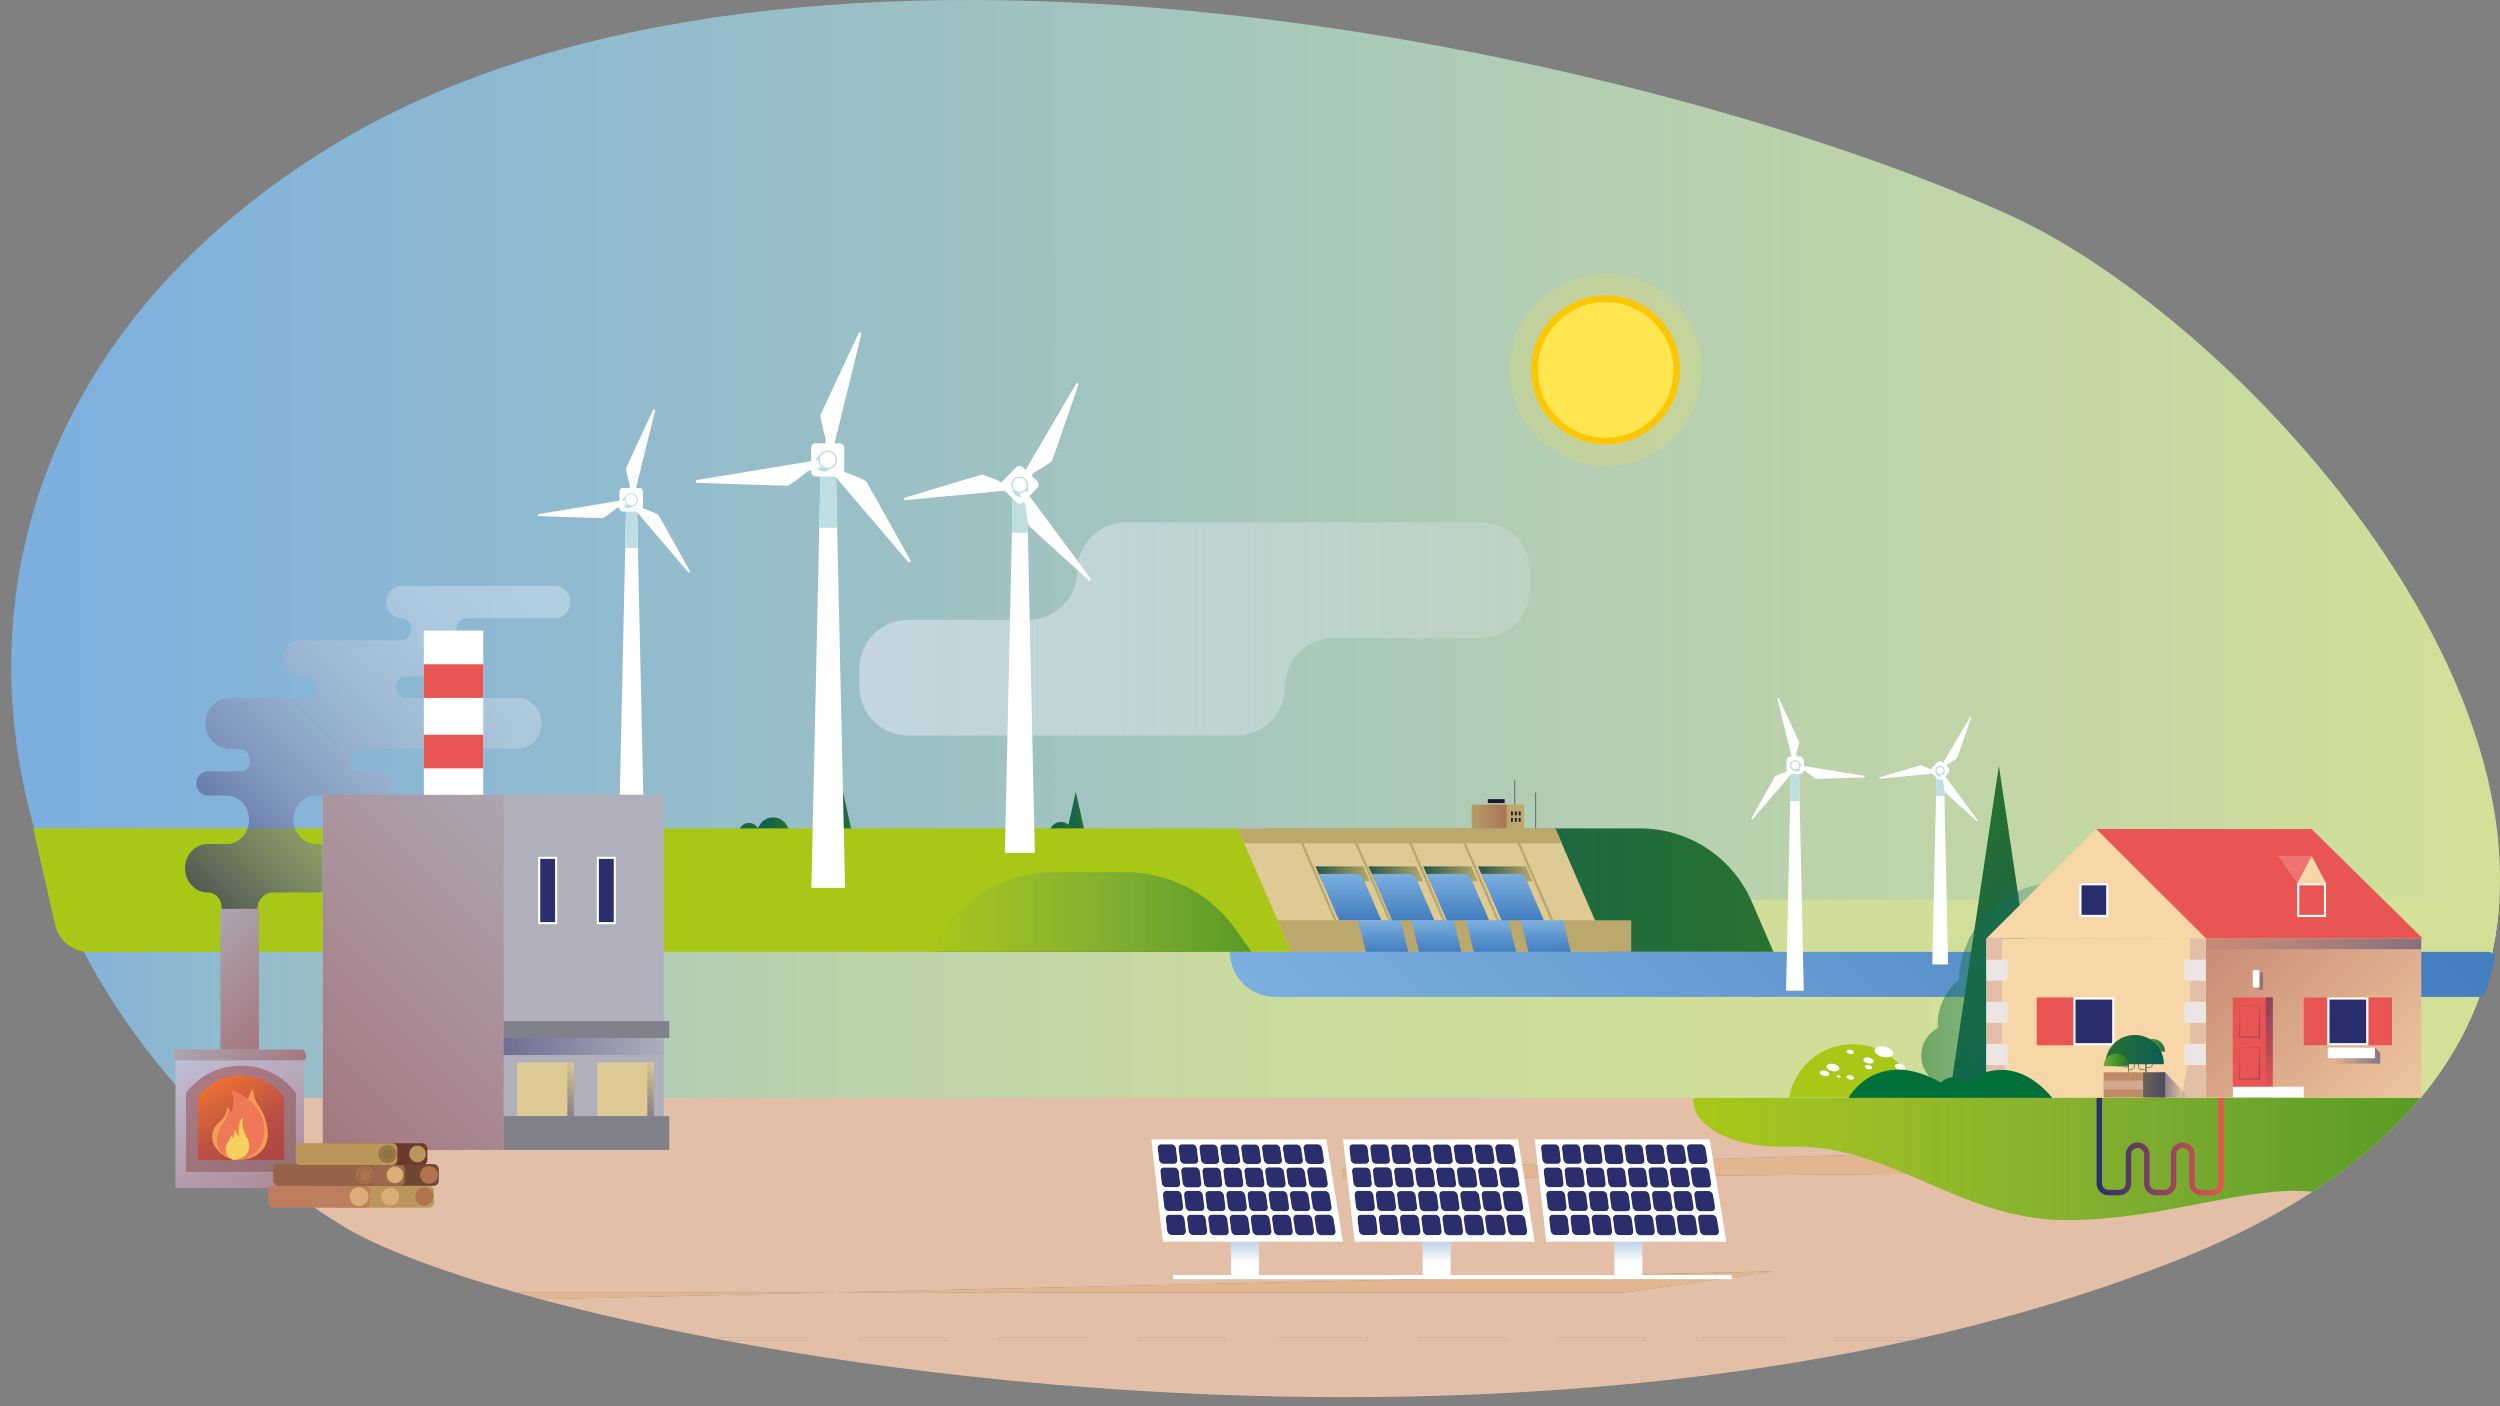 <?xml version="1.0" encoding="UTF-8"?>
<svg id="Calque_2" xmlns="http://www.w3.org/2000/svg" xmlns:xlink="http://www.w3.org/1999/xlink" viewBox="0 0 1920 1080">
  <rect x="0" y="0" width="1920" height="1080" fill="#808080" stroke="none"/>
  <defs>
    <style>
      .cls-1 {
        fill: url(#Dégradé_sans_nom_39);
      }

      .cls-2 {
        fill: #bf8a66;
      }

      .cls-3 {
        fill: url(#Dégradé_sans_nom_58-10);
      }

      .cls-4 {
        fill: #ffe550;
      }

      .cls-5 {
        fill: #9d684d;
      }

      .cls-6, .cls-7 {
        stroke: #6b5342;
      }

      .cls-6, .cls-7, .cls-8, .cls-9, .cls-10, .cls-11, .cls-12, .cls-13, .cls-14, .cls-15, .cls-16, .cls-17, .cls-18 {
        stroke-miterlimit: 10;
      }

      .cls-6, .cls-7, .cls-8, .cls-9, .cls-10, .cls-19, .cls-12, .cls-13, .cls-14, .cls-15, .cls-17, .cls-18 {
        fill: none;
      }

      .cls-6, .cls-15 {
        stroke-width: .54px;
      }

      .cls-20 {
        fill: url(#Dégradé_sans_nom_8-2);
      }

      .cls-21 {
        fill: url(#Dégradé_sans_nom_175-9);
      }

      .cls-22 {
        fill: url(#Dégradé_sans_nom_133-2);
      }

      .cls-22, .cls-23, .cls-24, .cls-25, .cls-26, .cls-27, .cls-28, .cls-29 {
        opacity: .5;
      }

      .cls-7, .cls-17 {
        stroke-width: 1.09px;
      }

      .cls-30 {
        fill: url(#Dégradé_sans_nom_175-7);
      }

      .cls-23 {
        fill: url(#Dégradé_sans_nom_41);
      }

      .cls-31 {
        fill: url(#Dégradé_sans_nom_58-6);
      }

      .cls-32 {
        fill: url(#Dégradé_sans_nom_22);
        opacity: .7;
      }

      .cls-8 {
        stroke: url(#Dégradé_sans_nom_58-7);
      }

      .cls-8, .cls-12 {
        stroke-width: .82px;
      }

      .cls-33 {
        fill: #e95552;
      }

      .cls-9, .cls-10 {
        stroke-width: .28px;
      }

      .cls-9, .cls-13 {
        stroke: #bb965a;
      }

      .cls-34 {
        fill: url(#Dégradé_sans_nom_99);
      }

      .cls-35 {
        fill: url(#Dégradé_sans_nom_58-4);
      }

      .cls-36 {
        fill: #1f1635;
      }

      .cls-10, .cls-18 {
        stroke: #6e4833;
      }

      .cls-37 {
        fill: url(#Dégradé_sans_nom_6);
      }

      .cls-38 {
        fill: #80818a;
      }

      .cls-39 {
        fill: url(#Dégradé_sans_nom_99-2);
      }

      .cls-40 {
        fill: url(#Dégradé_sans_nom_175-8);
      }

      .cls-41 {
        fill: #bb965a;
      }

      .cls-42, .cls-11, .cls-16 {
        fill: #fff;
      }

      .cls-43 {
        fill: url(#Dégradé_sans_nom_1024-6);
      }

      .cls-44 {
        fill: #daad79;
      }

      .cls-45 {
        fill: #f49e54;
      }

      .cls-46 {
        fill: url(#Dégradé_sans_nom_50-4);
      }

      .cls-11 {
        stroke-width: 1.1px;
      }

      .cls-11, .cls-16 {
        stroke: #bedee4;
      }

      .cls-47 {
        fill: #6e4833;
      }

      .cls-48 {
        fill: #c3cde6;
      }

      .cls-49 {
        fill: #2a2e6c;
      }

      .cls-50 {
        fill: url(#Dégradé_sans_nom_1024-5);
      }

      .cls-51 {
        fill: url(#Dégradé_sans_nom_175-2);
      }

      .cls-52 {
        fill: url(#Dégradé_sans_nom_39-3);
      }

      .cls-53 {
        fill: #966349;
      }

      .cls-54 {
        fill: url(#Dégradé_sans_nom_58-3);
      }

      .cls-55 {
        fill: #ed7473;
      }

      .cls-24 {
        fill: #e4cbb8;
      }

      .cls-12 {
        stroke: url(#Dégradé_sans_nom_58-8);
      }

      .cls-56 {
        fill: #be7d5c;
      }

      .cls-57 {
        fill: #ef7858;
      }

      .cls-58 {
        fill: #ffe450;
        opacity: .2;
      }

      .cls-59 {
        fill: #f7d05d;
      }

      .cls-60 {
        fill: url(#Dégradé_sans_nom_57);
      }

      .cls-13, .cls-18 {
        stroke-width: .22px;
      }

      .cls-61 {
        fill: #fbc604;
      }

      .cls-62 {
        fill: url(#Dégradé_sans_nom_204-2);
      }

      .cls-63 {
        fill: url(#Dégradé_sans_nom_58);
      }

      .cls-64 {
        fill: url(#Dégradé_sans_nom_58-2);
      }

      .cls-65 {
        fill: url(#Dégradé_sans_nom_58-11);
      }

      .cls-66 {
        fill: url(#Dégradé_sans_nom_83);
      }

      .cls-67 {
        fill: #baa86c;
      }

      .cls-68 {
        fill: url(#Dégradé_sans_nom_175-6);
      }

      .cls-69 {
        fill: url(#Dégradé_sans_nom_50-3);
      }

      .cls-14 {
        stroke: #1f1635;
        stroke-width: .43px;
      }

      .cls-25 {
        fill: url(#Dégradé_sans_nom_41-4);
      }

      .cls-15, .cls-17 {
        stroke: #6b6358;
      }

      .cls-70 {
        fill: #926f44;
      }

      .cls-71 {
        fill: url(#Dégradé_sans_nom_4);
      }

      .cls-72 {
        fill: #007038;
      }

      .cls-73 {
        fill: #bedee4;
      }

      .cls-74 {
        fill: #233a6f;
      }

      .cls-16 {
        stroke-width: .78px;
      }

      .cls-75 {
        fill: #deca94;
      }

      .cls-76 {
        fill: #6d392d;
      }

      .cls-77 {
        fill: url(#Dégradé_sans_nom_175);
      }

      .cls-26 {
        fill: url(#Dégradé_sans_nom_133);
      }

      .cls-78 {
        fill: url(#Dégradé_sans_nom_16);
      }

      .cls-79 {
        fill: url(#Dégradé_sans_nom_175-5);
      }

      .cls-80 {
        fill: #e2bfa6;
      }

      .cls-81 {
        fill: #a8c717;
      }

      .cls-82 {
        fill: url(#Dégradé_sans_nom_175-3);
      }

      .cls-83 {
        fill: url(#Dégradé_sans_nom_99-3);
      }

      .cls-84 {
        fill: url(#Dégradé_sans_nom_1024-2);
      }

      .cls-85 {
        fill: url(#Dégradé_sans_nom_58-5);
      }

      .cls-86 {
        fill: #6b6358;
      }

      .cls-87 {
        fill: url(#Dégradé_sans_nom_1024-3);
      }

      .cls-27 {
        fill: url(#Dégradé_sans_nom_41-2);
      }

      .cls-88 {
        fill: #afb0bc;
      }

      .cls-89 {
        fill: url(#Dégradé_sans_nom_1024-8);
      }

      .cls-90 {
        fill: url(#Dégradé_sans_nom_175-4);
      }

      .cls-28 {
        fill: url(#Dégradé_sans_nom_43);
      }

      .cls-91 {
        fill: url(#Dégradé_sans_nom_39-2);
      }

      .cls-92 {
        fill: url(#Dégradé_sans_nom_1024);
      }

      .cls-93 {
        fill: url(#Dégradé_sans_nom_204);
      }

      .cls-94 {
        fill: url(#Dégradé_sans_nom_1024-7);
      }

      .cls-95 {
        fill: url(#Dégradé_sans_nom_50);
      }

      .cls-96 {
        fill: url(#Dégradé_sans_nom_1024-4);
      }

      .cls-97 {
        fill: #af744d;
      }

      .cls-98 {
        fill: url(#Dégradé_sans_nom_58-9);
      }

      .cls-99 {
        fill: #ebe6e4;
      }

      .cls-29 {
        fill: url(#Dégradé_sans_nom_41-3);
      }

      .cls-100 {
        fill: #e2b78f;
      }

      .cls-101 {
        fill: url(#Dégradé_sans_nom_8);
      }

      .cls-102 {
        fill: url(#Dégradé_sans_nom_50-2);
      }

      .cls-103 {
        fill: #f7d6a8;
      }
    </style>
    <linearGradient id="Dégradé_sans_nom_8" data-name="Dégradé sans nom 8" x1="8.62" y1="421.6" x2="1919.99" y2="421.6" gradientUnits="userSpaceOnUse">
      <stop offset="0" stop-color="#7cafdf"/>
      <stop offset="1" stop-color="#d3e098"/>
    </linearGradient>
    <linearGradient id="Dégradé_sans_nom_16" data-name="Dégradé sans nom 16" x1="1564.28" y1="483.01" x2="787.2" y2="483.01" gradientTransform="translate(2202.38) rotate(-180) scale(1 -1)" gradientUnits="userSpaceOnUse">
      <stop offset="0" stop-color="#e1e6f3" stop-opacity=".6"/>
      <stop offset="1" stop-color="#f3f5f9" stop-opacity="0"/>
    </linearGradient>
    <linearGradient id="Dégradé_sans_nom_8-2" data-name="Dégradé sans nom 8" x1="45.61" y1="767.1" x2="1919.51" y2="767.1" xlink:href="#Dégradé_sans_nom_8"/>
    <linearGradient id="Dégradé_sans_nom_6" data-name="Dégradé sans nom 6" x1="0" y1="767.1" x2="1970" y2="767.1" gradientUnits="userSpaceOnUse">
      <stop offset="0" stop-color="#7cafdf"/>
      <stop offset=".07" stop-color="#8db8d0"/>
      <stop offset=".19" stop-color="#a6c7bc"/>
      <stop offset=".32" stop-color="#bad2ab"/>
      <stop offset=".47" stop-color="#c8daa0"/>
      <stop offset=".67" stop-color="#d0de99"/>
      <stop offset="1" stop-color="#d3e098"/>
    </linearGradient>
    <linearGradient id="Dégradé_sans_nom_175" data-name="Dégradé sans nom 175" x1="621.3" y1="630.65" x2="646.55" y2="630.65" gradientUnits="userSpaceOnUse">
      <stop offset=".01" stop-color="#0d5c54"/>
      <stop offset="1" stop-color="#297231"/>
    </linearGradient>
    <linearGradient id="Dégradé_sans_nom_175-2" data-name="Dégradé sans nom 175" x1="637.7" y1="625.69" x2="655.8" y2="625.69" xlink:href="#Dégradé_sans_nom_175"/>
    <linearGradient id="Dégradé_sans_nom_175-3" data-name="Dégradé sans nom 175" x1="817.18" y1="628.44" x2="835.28" y2="628.44" xlink:href="#Dégradé_sans_nom_175"/>
    <linearGradient id="Dégradé_sans_nom_175-4" data-name="Dégradé sans nom 175" x1="581.6" y1="639.97" x2="605.98" y2="639.97" xlink:href="#Dégradé_sans_nom_175"/>
    <linearGradient id="Dégradé_sans_nom_175-5" data-name="Dégradé sans nom 175" x1="567.28" y1="639.97" x2="583.19" y2="639.97" xlink:href="#Dégradé_sans_nom_175"/>
    <linearGradient id="Dégradé_sans_nom_175-6" data-name="Dégradé sans nom 175" x1="806" y1="639.97" x2="823.56" y2="639.97" xlink:href="#Dégradé_sans_nom_175"/>
    <linearGradient id="Dégradé_sans_nom_175-7" data-name="Dégradé sans nom 175" x1="972.19" y1="683.63" x2="1362.05" y2="683.63" xlink:href="#Dégradé_sans_nom_175"/>
    <linearGradient id="Dégradé_sans_nom_50" data-name="Dégradé sans nom 50" x1="1010.24" y1="671.11" x2="1052.18" y2="671.11" gradientUnits="userSpaceOnUse">
      <stop offset="0" stop-color="#225547"/>
      <stop offset="1" stop-color="#baa86c"/>
    </linearGradient>
    <linearGradient id="Dégradé_sans_nom_1024" data-name="Dégradé sans nom 1024" x1="1036.84" y1="706.81" x2="1036.84" y2="671.11" gradientUnits="userSpaceOnUse">
      <stop offset="0" stop-color="#427dbf"/>
      <stop offset=".99" stop-color="#7cafdf"/>
    </linearGradient>
    <linearGradient id="Dégradé_sans_nom_1024-2" data-name="Dégradé sans nom 1024" x1="1062.32" y1="731.05" x2="1062.32" y2="706.74" xlink:href="#Dégradé_sans_nom_1024"/>
    <linearGradient id="Dégradé_sans_nom_50-2" data-name="Dégradé sans nom 50" x1="1050.98" x2="1092.92" xlink:href="#Dégradé_sans_nom_50"/>
    <linearGradient id="Dégradé_sans_nom_1024-3" data-name="Dégradé sans nom 1024" x1="1077.58" x2="1077.58" xlink:href="#Dégradé_sans_nom_1024"/>
    <linearGradient id="Dégradé_sans_nom_1024-4" data-name="Dégradé sans nom 1024" x1="1103.06" y1="731.05" x2="1103.06" y2="706.74" xlink:href="#Dégradé_sans_nom_1024"/>
    <linearGradient id="Dégradé_sans_nom_50-3" data-name="Dégradé sans nom 50" x1="1093.03" x2="1134.97" xlink:href="#Dégradé_sans_nom_50"/>
    <linearGradient id="Dégradé_sans_nom_1024-5" data-name="Dégradé sans nom 1024" x1="1119.63" x2="1119.63" xlink:href="#Dégradé_sans_nom_1024"/>
    <linearGradient id="Dégradé_sans_nom_1024-6" data-name="Dégradé sans nom 1024" x1="1145.11" y1="731.05" x2="1145.11" y2="706.74" xlink:href="#Dégradé_sans_nom_1024"/>
    <linearGradient id="Dégradé_sans_nom_50-4" data-name="Dégradé sans nom 50" x1="1135.08" x2="1177.02" xlink:href="#Dégradé_sans_nom_50"/>
    <linearGradient id="Dégradé_sans_nom_1024-7" data-name="Dégradé sans nom 1024" x1="1161.68" x2="1161.68" xlink:href="#Dégradé_sans_nom_1024"/>
    <linearGradient id="Dégradé_sans_nom_1024-8" data-name="Dégradé sans nom 1024" x1="1187.16" y1="731.05" x2="1187.16" y2="706.74" xlink:href="#Dégradé_sans_nom_1024"/>
    <linearGradient id="Dégradé_sans_nom_99" data-name="Dégradé sans nom 99" x1="-3850.46" y1="700.43" x2="-3601.91" y2="700.43" gradientTransform="translate(-2889.29) rotate(-180) scale(1 -1)" gradientUnits="userSpaceOnUse">
      <stop offset="0" stop-color="#086e31" stop-opacity=".5"/>
      <stop offset="1" stop-color="#3577b8" stop-opacity="0"/>
    </linearGradient>
    <linearGradient id="Dégradé_sans_nom_133" data-name="Dégradé sans nom 133" x1="1130.28" y1="627.1" x2="1157.04" y2="627.1" gradientUnits="userSpaceOnUse">
      <stop offset="0" stop-color="#9a3e41" stop-opacity=".2"/>
      <stop offset="1" stop-color="#9a3e41"/>
    </linearGradient>
    <linearGradient id="Dégradé_sans_nom_4" data-name="Dégradé sans nom 4" x1="1186.5" y1="987.27" x2="1677.96" y2="495.81" gradientUnits="userSpaceOnUse">
      <stop offset="0" stop-color="#7cafdf"/>
      <stop offset="1" stop-color="#427dbf"/>
    </linearGradient>
    <linearGradient id="Dégradé_sans_nom_39" data-name="Dégradé sans nom 39" x1="956.13" y1="969.96" x2="956.13" y2="918.62" gradientUnits="userSpaceOnUse">
      <stop offset="0" stop-color="#3577b8" stop-opacity="0"/>
      <stop offset="1" stop-color="#2869b1"/>
    </linearGradient>
    <linearGradient id="Dégradé_sans_nom_39-2" data-name="Dégradé sans nom 39" x1="1103.35" y1="969.96" x2="1103.35" y2="918.62" xlink:href="#Dégradé_sans_nom_39"/>
    <linearGradient id="Dégradé_sans_nom_39-3" data-name="Dégradé sans nom 39" x1="1250.57" y1="969.96" x2="1250.57" xlink:href="#Dégradé_sans_nom_39"/>
    <linearGradient id="Dégradé_sans_nom_22" data-name="Dégradé sans nom 22" x1="411.69" y1="430.71" x2="154.84" y2="687.56" gradientUnits="userSpaceOnUse">
      <stop offset="0" stop-color="#f2f7fd" stop-opacity=".5"/>
      <stop offset=".2" stop-color="#e4e9f3" stop-opacity=".53"/>
      <stop offset=".45" stop-color="#bdc1d6" stop-opacity=".63"/>
      <stop offset=".73" stop-color="#7d7fa8" stop-opacity=".79"/>
      <stop offset="1" stop-color="#2c2c6d"/>
    </linearGradient>
    <linearGradient id="Dégradé_sans_nom_41" data-name="Dégradé sans nom 41" x1="214.51" y1="849.64" x2="420.31" y2="643.84" gradientUnits="userSpaceOnUse">
      <stop offset="0" stop-color="#9a3e41"/>
      <stop offset="1" stop-color="#9a3e41" stop-opacity=".2"/>
    </linearGradient>
    <linearGradient id="Dégradé_sans_nom_58" data-name="Dégradé sans nom 58" x1="386.83" y1="803.73" x2="513.84" y2="803.73" gradientUnits="userSpaceOnUse">
      <stop offset="0" stop-color="#2a2e6c" stop-opacity=".5"/>
      <stop offset="1" stop-color="#2a2e6c" stop-opacity="0"/>
    </linearGradient>
    <linearGradient id="Dégradé_sans_nom_58-2" data-name="Dégradé sans nom 58" x1="426.74" y1="848.07" x2="449.84" y2="824.97" xlink:href="#Dégradé_sans_nom_58"/>
    <linearGradient id="Dégradé_sans_nom_58-3" data-name="Dégradé sans nom 58" x1="488.13" y1="848.07" x2="511.23" y2="824.97" xlink:href="#Dégradé_sans_nom_58"/>
    <linearGradient id="Dégradé_sans_nom_41-2" data-name="Dégradé sans nom 41" x1="217.72" y1="921.5" x2="150.58" y2="805.21" xlink:href="#Dégradé_sans_nom_41"/>
    <linearGradient id="Dégradé_sans_nom_41-3" data-name="Dégradé sans nom 41" x1="223.33" y1="832.88" x2="145.41" y2="787.89" xlink:href="#Dégradé_sans_nom_41"/>
    <linearGradient id="Dégradé_sans_nom_41-4" data-name="Dégradé sans nom 41" x1="218.45" y1="786.44" x2="149.64" y2="717.62" xlink:href="#Dégradé_sans_nom_41"/>
    <linearGradient id="Dégradé_sans_nom_43" data-name="Dégradé sans nom 43" x1="159.32" y1="825.01" x2="208.79" y2="910.69" gradientUnits="userSpaceOnUse">
      <stop offset="0" stop-color="#9a3e41"/>
      <stop offset="1" stop-color="#765449"/>
    </linearGradient>
    <linearGradient id="Dégradé_sans_nom_83" data-name="Dégradé sans nom 83" x1="164.62" y1="831.28" x2="203.81" y2="899.16" gradientUnits="userSpaceOnUse">
      <stop offset="0" stop-color="#ed7233"/>
      <stop offset=".23" stop-color="#d4623a"/>
      <stop offset=".5" stop-color="#be5341"/>
      <stop offset=".76" stop-color="#b14a45"/>
      <stop offset="1" stop-color="#ad4847"/>
    </linearGradient>
    <linearGradient id="Dégradé_sans_nom_175-8" data-name="Dégradé sans nom 175" x1="1946.99" y1="798.67" x2="2087.43" y2="658.22" gradientTransform="translate(3552.37) rotate(-180) scale(1 -1)" xlink:href="#Dégradé_sans_nom_175"/>
    <linearGradient id="Dégradé_sans_nom_99-2" data-name="Dégradé sans nom 99" x1="1923.34" y1="745.82" x2="2116.87" y2="745.82" gradientTransform="translate(-447.84)" xlink:href="#Dégradé_sans_nom_99"/>
    <linearGradient id="Dégradé_sans_nom_133-2" data-name="Dégradé sans nom 133" x1="1703.71" y1="853.69" x2="1847.47" y2="709.92" gradientTransform="translate(1.19 1563.61) scale(1 -1)" xlink:href="#Dégradé_sans_nom_133"/>
    <linearGradient id="Dégradé_sans_nom_58-4" data-name="Dégradé sans nom 58" x1="1732.18" y1="768.27" x2="1819" y2="681.45" gradientTransform="translate(1.19 1449.72) scale(1 -1)" xlink:href="#Dégradé_sans_nom_58"/>
    <linearGradient id="Dégradé_sans_nom_58-5" data-name="Dégradé sans nom 58" x1="26349.24" y1="6049.55" x2="26349.24" y2="5972.72" gradientTransform="translate(-1252.43 -5206.67) scale(.11 1)" xlink:href="#Dégradé_sans_nom_58"/>
    <linearGradient id="Dégradé_sans_nom_58-6" data-name="Dégradé sans nom 58" x1="1724.43" y1="810.65" x2="1760.63" y2="810.65" gradientTransform="translate(3552.37) rotate(-180) scale(1 -1)" xlink:href="#Dégradé_sans_nom_58"/>
    <linearGradient id="Dégradé_sans_nom_58-7" data-name="Dégradé sans nom 58" x1="1814.48" y1="826.83" x2="1835.01" y2="806.3" gradientTransform="translate(-97.12 1633.13) scale(1 -1)" xlink:href="#Dégradé_sans_nom_58"/>
    <linearGradient id="Dégradé_sans_nom_58-8" data-name="Dégradé sans nom 58" x1="1814.48" y1="794.66" x2="1835.01" y2="774.13" gradientTransform="translate(-97.12 1568.79) scale(1 -1)" xlink:href="#Dégradé_sans_nom_58"/>
    <linearGradient id="Dégradé_sans_nom_58-9" data-name="Dégradé sans nom 58" x1="1814.57" y1="753.56" x2="1819.69" y2="753.56" gradientTransform="translate(-81.89 1507.13) scale(1 -1)" xlink:href="#Dégradé_sans_nom_58"/>
    <linearGradient id="Dégradé_sans_nom_58-10" data-name="Dégradé sans nom 58" x1="-4566.86" y1="833.24" x2="-4548.9" y2="833.24" gradientTransform="translate(6229.77)" xlink:href="#Dégradé_sans_nom_58"/>
    <linearGradient id="Dégradé_sans_nom_204" data-name="Dégradé sans nom 204" x1="1889.63" y1="802.75" x2="1909.07" y2="802.75" gradientTransform="translate(3552.37) rotate(-180) scale(1 -1)" gradientUnits="userSpaceOnUse">
      <stop offset="0" stop-color="#297231"/>
      <stop offset="1" stop-color="#69b332"/>
    </linearGradient>
    <linearGradient id="Dégradé_sans_nom_58-11" data-name="Dégradé sans nom 58" x1="1889.46" y1="833.24" x2="1906.51" y2="833.24" gradientTransform="translate(-243.59 1666.47) scale(1 -1)" xlink:href="#Dégradé_sans_nom_58"/>
    <linearGradient id="Dégradé_sans_nom_175-9" data-name="Dégradé sans nom 175" x1="1890.5" y1="806.07" x2="1935.42" y2="806.07" gradientTransform="translate(3552.37) rotate(-180) scale(1 -1)" xlink:href="#Dégradé_sans_nom_175"/>
    <linearGradient id="Dégradé_sans_nom_204-2" data-name="Dégradé sans nom 204" x1="1917.31" y1="813.98" x2="1936.75" y2="813.98" xlink:href="#Dégradé_sans_nom_204"/>
    <linearGradient id="Dégradé_sans_nom_99-3" data-name="Dégradé sans nom 99" x1="1858.99" y1="890.1" x2="1300.52" y2="890.1" gradientTransform="matrix(1,0,0,1,0,0)" xlink:href="#Dégradé_sans_nom_99"/>
    <linearGradient id="Dégradé_sans_nom_57" data-name="Dégradé sans nom 57" x1="1844.4" y1="880.6" x2="1942.24" y2="880.6" gradientTransform="translate(3552.37) rotate(-180) scale(1 -1)" gradientUnits="userSpaceOnUse">
      <stop offset="0" stop-color="#e95552"/>
      <stop offset="1" stop-color="#2a2e6c"/>
    </linearGradient>
  </defs>
  <path class="cls-101" d="M1545.02,165.98C1280.26,44.52,613.37-110.08,251.37,114.26-56.42,305.01-47.47,634.95,143.97,843.19h1715.02c195.03-234.78-123.28-589.73-313.97-677.21Z"/>
  <path class="cls-78" d="M827.27,438.59h0c0-20.7,16.78-37.48,37.48-37.48h272.77c20.7,0,37.48,16.78,37.48,37.48v13.88c0,20.7-16.78,37.48-37.48,37.48h-113.13c-20.7,0-37.48,16.78-37.48,37.48h0c0,20.7-16.78,37.48-37.48,37.48h-251.95c-20.7,0-37.48-16.78-37.48-37.48v-13.88c0-20.7,16.78-37.48,37.48-37.48h92.31c20.7,0,37.48-16.78,37.48-37.48Z"/>
  <g>
    <path class="cls-80" d="M143.97,843.19c33.72,36.68,73.09,69.59,117.4,97.29,26.04,16.28,72.58,34.46,134.44,52.02h246.32c319.46-7.32,720.36-16.11,720.36-16.11l-113.6,16.11h-606.77c-84.34,1.93-163,3.76-227.11,5.3,40.33,10.82,86.39,21.29,136.91,30.81v-1.64h67.31v2.77h-61.29c65.26,12.12,137.8,22.64,215.01,30.27,213.74,21.12,463.21,20.11,692.84-30.27h-56.11v-2.77h67.31v.28c43-9.76,85.26-21.28,126.43-34.74,21.95-7.17,43.58-14.9,64.85-23.2,53.4-20.85,96.98-44.74,131.96-70.94l-769.43,7.2v-7.37l797.19-22.72c11.51-10.47,21.82-21.24,30.99-32.29H143.97ZM728.08,1029.74h-67.31v-2.77h67.31v2.77ZM834.76,1029.74h-67.31v-2.77h67.31v2.77ZM941.44,1029.74h-67.31v-2.77h67.31v2.77ZM1050.28,1029.74h-67.31v-2.77h67.31v2.77ZM1156.96,1029.74h-67.31v-2.77h67.31v2.77ZM1263.64,1029.74h-67.31v-2.77h67.31v2.77ZM1370.32,1029.74h-67.31v-2.77h67.31v2.77Z"/>
    <path class="cls-80" d="M619.24,1026.97h-67.31v1.64c2,.38,4.01.75,6.02,1.13h61.29v-2.77Z"/>
    <rect class="cls-80" x="660.77" y="1026.97" width="67.31" height="2.77"/>
    <rect class="cls-80" x="767.45" y="1026.97" width="67.31" height="2.77"/>
    <rect class="cls-80" x="874.13" y="1026.97" width="67.31" height="2.77"/>
    <rect class="cls-80" x="982.97" y="1026.97" width="67.31" height="2.77"/>
    <rect class="cls-80" x="1089.65" y="1026.97" width="67.31" height="2.77"/>
    <rect class="cls-80" x="1196.33" y="1026.97" width="67.31" height="2.77"/>
    <rect class="cls-80" x="1303.01" y="1026.97" width="67.31" height="2.77"/>
    <path class="cls-80" d="M1477,1026.97h-67.31v2.77h56.11c3.74-.82,7.47-1.65,11.2-2.49v-.28Z"/>
  </g>
  <g>
    <path class="cls-20" d="M1858.99,843.19c39.01-46.96,57.46-98.72,60.53-152.19H45.61c23.02,54.76,56.28,106.42,98.36,152.19h1715.02Z"/>
    <path class="cls-37" d="M1858.99,843.19c39.01-46.96,57.46-98.72,60.53-152.19H45.61c23.02,54.76,56.28,106.42,98.36,152.19h1715.02Z"/>
  </g>
  <g>
    <path class="cls-100" d="M1362.49,976.39s-400.91,8.79-720.36,16.11h606.77l113.6-16.11Z"/>
    <path class="cls-100" d="M1030.81,905.56l769.43-7.2c9.94-7.45,19.19-15.08,27.76-22.89l-797.19,22.72v7.37Z"/>
    <path class="cls-100" d="M642.13,992.5h-246.32c6.25,1.77,12.65,3.54,19.21,5.3,64.11-1.54,142.77-3.37,227.11-5.3Z"/>
  </g>
  <g>
    <circle class="cls-58" cx="1233.09" cy="284.08" r="73.91"/>
    <circle class="cls-61" cx="1233.09" cy="284.08" r="57.22"/>
    <circle class="cls-4" cx="1233.09" cy="284.08" r="52.08"/>
  </g>
  <g>
    <polygon class="cls-77" points="633.93 610.34 640.24 630.65 646.55 650.95 633.93 650.95 621.3 650.95 627.61 630.65 633.93 610.34"/>
    <polygon class="cls-51" points="646.75 605.38 651.28 625.69 655.8 646 646.75 646 637.7 646 642.22 625.69 646.75 605.38"/>
    <polygon class="cls-82" points="826.23 608.13 830.76 628.44 835.28 648.75 826.23 648.75 817.18 648.75 821.7 628.44 826.23 608.13"/>
    <path class="cls-74" d="M717.83,731.05h200.84s-22.16-29.91-66.48-7.22c0,0-29.09-38.02-77.57-.64,0,0-13.85-29.77-56.79,7.86Z"/>
    <circle class="cls-90" cx="593.79" cy="639.97" r="12.19"/>
    <circle class="cls-79" cx="575.24" cy="639.97" r="7.95"/>
    <circle class="cls-68" cx="814.78" cy="639.97" r="8.78"/>
    <path class="cls-81" d="M993.49,731.05H68.22c-12.37,0-23.09-8.56-25.84-20.62l-16.89-74.22h926.97l41.03,94.84Z"/>
    <path class="cls-30" d="M1362.05,731.05h-368.56l-21.3-94.84h287.42c37.28,0,70.99,22.15,85.79,56.36l16.65,38.48Z"/>
    <polygon class="cls-75" points="1194.43 636.21 950.6 636.21 991.63 731.05 1235.47 731.05 1194.43 636.21"/>
    <polygon class="cls-67" points="996.07 636.21 994.05 636.21 1035.08 731.05 1037.1 731.05 996.07 636.21"/>
    <polygon class="cls-67" points="1037.67 636.21 1035.65 636.21 1076.68 731.05 1078.7 731.05 1037.67 636.21"/>
    <polygon class="cls-67" points="1079.27 636.21 1077.25 636.21 1118.28 731.05 1120.3 731.05 1079.27 636.21"/>
    <polygon class="cls-67" points="1120.86 636.21 1118.85 636.21 1159.88 731.05 1161.9 731.05 1120.86 636.21"/>
    <polygon class="cls-67" points="1162.46 636.21 1160.45 636.21 1201.48 731.05 1203.49 731.05 1162.46 636.21"/>
    <polygon class="cls-67" points="1194.43 636.26 950.6 636.26 955.79 647.7 1199.63 647.7 1194.43 636.26"/>
    <polygon class="cls-95" points="1046.98 665.39 1010.24 665.39 1015.43 676.84 1052.18 676.84 1046.98 665.39"/>
    <path class="cls-92" d="M1041.49,671.11h-28.67l15.48,35.69h32.56l-13.94-32.13c-.94-2.17-3.08-3.57-5.44-3.57Z"/>
    <polygon class="cls-67" points="1252.78 706.74 981.11 706.74 991.63 731.05 1252.78 731.05 1252.78 706.74"/>
    <polygon class="cls-84" points="1075.58 706.74 1043.02 706.74 1049.07 731.05 1081.63 731.05 1075.58 706.74"/>
    <polygon class="cls-102" points="1087.73 665.39 1050.98 665.39 1056.18 676.84 1092.92 676.84 1087.73 665.39"/>
    <path class="cls-87" d="M1082.23,671.11h-28.67l15.48,35.69h32.56l-13.94-32.13c-.94-2.17-3.08-3.57-5.44-3.57Z"/>
    <polygon class="cls-96" points="1116.32 706.74 1083.76 706.74 1089.81 731.05 1122.37 731.05 1116.32 706.74"/>
    <polygon class="cls-69" points="1129.78 665.39 1093.03 665.39 1098.23 676.84 1134.97 676.84 1129.78 665.39"/>
    <path class="cls-50" d="M1124.28,671.11h-28.67l15.48,35.69h32.56l-13.94-32.13c-.94-2.17-3.08-3.57-5.44-3.57Z"/>
    <polygon class="cls-43" points="1158.37 706.74 1125.81 706.74 1131.86 731.05 1164.42 731.05 1158.37 706.74"/>
    <polygon class="cls-46" points="1171.82 665.39 1135.08 665.39 1140.27 676.84 1177.02 676.84 1171.82 665.39"/>
    <path class="cls-94" d="M1166.33,671.11h-28.67l15.48,35.69h32.56l-13.94-32.13c-.94-2.17-3.08-3.57-5.44-3.57Z"/>
    <polygon class="cls-89" points="1200.42 706.74 1167.86 706.74 1173.91 731.05 1206.47 731.05 1200.42 706.74"/>
    <path class="cls-34" d="M712.62,731.05h248.55s-12.27-17.38-12.27-17.38c-19.42-27.51-51-43.87-84.68-43.87h-54.66c-33.68,0-65.26,16.36-84.68,43.87l-12.27,17.38Z"/>
    <rect class="cls-67" x="1143.66" y="617.99" width="26.76" height="18.22"/>
    <rect class="cls-67" x="1130.28" y="617.99" width="26.76" height="18.22"/>
    <rect class="cls-26" x="1130.28" y="617.99" width="26.76" height="18.22"/>
    <rect class="cls-36" x="1142.62" y="613.73" width="12.96" height="3.04"/>
    <g>
      <rect class="cls-36" x="1160.45" y="623.25" width="1.45" height="2.9"/>
      <rect class="cls-36" x="1163.42" y="623.25" width="1.45" height="2.9"/>
      <rect class="cls-36" x="1166.39" y="623.25" width="1.45" height="2.9"/>
    </g>
    <g>
      <rect class="cls-36" x="1160.45" y="628.18" width="1.45" height="2.9"/>
      <rect class="cls-36" x="1163.42" y="628.18" width="1.45" height="2.9"/>
      <rect class="cls-36" x="1166.39" y="628.18" width="1.45" height="2.9"/>
    </g>
    <line class="cls-14" x1="1163.42" y1="599.32" x2="1163.42" y2="617.99"/>
    <line class="cls-14" x1="1179.5" y1="608.66" x2="1179.5" y2="636.21"/>
  </g>
  <g>
    <polygon class="cls-42" points="649.01 681.87 623.14 681.87 630.09 364.86 642.05 364.86 649.01 681.87"/>
    <polygon class="cls-73" points="642.94 405.35 642.05 364.86 630.09 364.86 629.21 405.35 642.94 405.35"/>
    <rect class="cls-42" x="622.96" y="340.47" width="25.45" height="25.45" rx="3.48" ry="3.48"/>
    <circle class="cls-73" cx="632.67" cy="355.51" r="6.65"/>
    <path class="cls-42" d="M639.74,355.03l8.04,7.12s16.36,5.97,17.51,7.64c1.14,1.67,34.33,61.33,34.33,61.33l-1.83.91-62.81-73.72,4.77-3.27Z"/>
    <path class="cls-42" d="M630.58,358.81l-10.24,3.2s-13.56,10.93-15.58,11.04-70.25-2.3-70.25-2.3l.17-2.04,95.57-15.69.34,5.78Z"/>
    <path class="cls-42" d="M633.13,348.05l1.08-10.68s-4.72-16.77-4.04-18.67c.69-1.9,29.71-63.7,29.71-63.7l1.81.96-23.12,94.05-5.44-1.96Z"/>
    <circle class="cls-11" cx="635.69" cy="353.19" r="6.65"/>
  </g>
  <g>
    <polygon class="cls-42" points="494.2 617.02 475.85 617.02 480.78 392.12 489.26 392.12 494.2 617.02"/>
    <polygon class="cls-73" points="489.89 420.85 489.26 392.12 480.78 392.12 480.15 420.85 489.89 420.85"/>
    <rect class="cls-42" x="475.72" y="374.82" width="18.06" height="18.06" rx="2.47" ry="2.47"/>
    <circle class="cls-73" cx="482.61" cy="385.49" r="4.72"/>
    <path class="cls-42" d="M487.62,385.15l5.7,5.05s11.61,4.23,12.42,5.42c.81,1.18,24.36,43.51,24.36,43.51l-1.3.64-44.56-52.3,3.38-2.32Z"/>
    <path class="cls-42" d="M481.13,387.83l-7.27,2.27s-9.62,7.75-11.06,7.84-49.84-1.63-49.84-1.63l.12-1.45,67.8-11.13.24,4.1Z"/>
    <path class="cls-42" d="M482.94,380.19l.77-7.58s-3.35-11.89-2.86-13.24c.49-1.35,21.08-45.19,21.08-45.19l1.28.68-16.4,66.72-3.86-1.39Z"/>
    <circle class="cls-16" cx="484.75" cy="383.84" r="4.72"/>
  </g>
  <path class="cls-71" d="M1904.14,765.64h-924.95c-19.1,0-34.58-15.48-34.58-34.58h0s966.49,0,966.49,0c3.36,0,5.79,3.21,4.87,6.45l-6.96,24.46c-.62,2.18-2.61,3.68-4.87,3.68Z"/>
  <g>
    <g>
      <rect class="cls-42" x="945.39" y="930.43" width="21.49" height="51.34"/>
      <rect class="cls-1" x="945.39" y="918.62" width="21.49" height="51.34" rx="2.89" ry="2.89"/>
      <g>
        <path class="cls-49" d="M899.87,878.79c1.62,0,3.11,1.41,3.32,3.16l1.05,8.72c.21,1.73-.96,3.16-2.58,3.16h-8.22c-1.65,0-3.15-1.42-3.35-3.16l-1-8.72c-.2-1.75.96-3.16,2.61-3.16h8.17Z"/>
        <path class="cls-49" d="M915.86,878.79c1.65,0,3.12,1.41,3.34,3.16l1.1,8.72c.22,1.73-.91,3.16-2.56,3.16h-8.22c-1.65,0-3.13-1.42-3.34-3.16l-1.05-8.72c-.21-1.75.92-3.16,2.56-3.16h8.17Z"/>
        <path class="cls-49" d="M931.87,878.89c1.65,0,3.16,1.41,3.39,3.16l1.15,8.72c.23,1.73-.92,3.16-2.57,3.16h-8.22c-1.63,0-3.14-1.42-3.36-3.16l-1.11-8.72c-.22-1.75.93-3.16,2.54-3.16h8.17Z"/>
        <path class="cls-49" d="M947.86,878.89c1.65,0,3.17,1.41,3.41,3.16l1.2,8.72c.24,1.73-.9,3.16-2.55,3.16h-8.22c-1.63,0-3.15-1.42-3.38-3.16l-1.16-8.72c-.23-1.75.91-3.16,2.53-3.16h8.17Z"/>
        <path class="cls-49" d="M963.88,878.89c1.62,0,3.15,1.41,3.4,3.16l1.25,8.72c.25,1.73-.88,3.16-2.51,3.16h-8.22c-1.65,0-3.19-1.42-3.43-3.16l-1.21-8.72c-.24-1.75.89-3.16,2.54-3.16h8.17Z"/>
        <path class="cls-49" d="M979.88,878.89c1.62,0,3.16,1.41,3.42,3.16l1.3,8.72c.26,1.73-.86,3.16-2.49,3.16h-8.22c-1.65,0-3.2-1.42-3.45-3.16l-1.26-8.72c-.25-1.75.87-3.16,2.52-3.16h8.17Z"/>
        <path class="cls-49" d="M995.87,878.89c1.65,0,3.16,1.41,3.44,3.16l1.36,8.72c.27,1.73-.82,3.16-2.47,3.16h-8.22c-1.65,0-3.18-1.42-3.44-3.16l-1.31-8.72c-.26-1.75.82-3.16,2.47-3.16h8.17Z"/>
        <path class="cls-49" d="M901.99,896.59c1.63,0,3.14,1.43,3.34,3.17l1.06,8.83c.21,1.79-.96,3.23-2.59,3.23h-8.27c-1.67,0-3.18-1.44-3.38-3.23l-1.02-8.83c-.2-1.74.97-3.17,2.63-3.17h8.22Z"/>
        <path class="cls-49" d="M934.2,896.68c1.66,0,3.18,1.43,3.41,3.17l1.17,8.84c.24,1.79-.92,3.23-2.58,3.23h-8.27c-1.64,0-3.16-1.44-3.39-3.23l-1.12-8.84c-.22-1.74.93-3.17,2.56-3.17h8.22Z"/>
        <path class="cls-49" d="M950.29,896.68c1.66,0,3.19,1.43,3.43,3.17l1.22,8.84c.25,1.79-.9,3.23-2.56,3.23h-8.27c-1.64,0-3.17-1.44-3.41-3.23l-1.17-8.84c-.23-1.74.92-3.17,2.54-3.17h8.22Z"/>
        <path class="cls-49" d="M966.42,896.68c1.63,0,3.17,1.43,3.42,3.17l1.27,8.84c.26,1.79-.88,3.23-2.52,3.23h-8.27c-1.67,0-3.21-1.44-3.46-3.23l-1.22-8.84c-.24-1.74.9-3.17,2.55-3.17h8.22Z"/>
        <path class="cls-49" d="M998.62,896.68c1.66,0,3.19,1.43,3.46,3.17l1.37,8.84c.28,1.79-.81,3.23-2.48,3.23h-8.27c-1.67,0-3.2-1.44-3.47-3.23l-1.33-8.84c-.26-1.74.83-3.17,2.49-3.17h8.22Z"/>
        <path class="cls-49" d="M936.56,914.72c1.67,0,3.2,1.45,3.44,3.21l1.18,8.95c.24,1.81-.92,3.27-2.6,3.27h-8.32c-1.65,0-3.19-1.46-3.42-3.27l-1.13-8.95c-.22-1.76.94-3.21,2.58-3.21h8.28Z"/>
        <path class="cls-49" d="M968.99,914.72c1.64,0,3.19,1.45,3.45,3.21l1.29,8.95c.26,1.81-.88,3.27-2.53,3.27h-8.32c-1.68,0-3.23-1.46-3.48-3.27l-1.24-8.95c-.24-1.76.9-3.21,2.57-3.21h8.28Z"/>
        <path class="cls-49" d="M1001.4,914.72c1.67,0,3.21,1.45,3.48,3.21l1.39,8.95c.28,1.81-.81,3.27-2.49,3.27h-8.32c-1.68,0-3.22-1.46-3.49-3.27l-1.35-8.95c-.27-1.76.83-3.21,2.5-3.21h8.28Z"/>
        <path class="cls-49" d="M906.31,932.86c1.65,0,3.18,1.47,3.4,3.29l1.09,9.07c.22,1.8-.97,3.28-2.63,3.28h-8.38c-1.69,0-3.22-1.48-3.43-3.28l-1.04-9.07c-.21-1.82.98-3.29,2.65-3.29h8.33Z"/>
        <path class="cls-49" d="M922.62,932.86c1.68,0,3.19,1.47,3.42,3.29l1.14,9.07c.23,1.8-.92,3.28-2.61,3.28h-8.38c-1.69,0-3.2-1.48-3.42-3.28l-1.1-9.07c-.22-1.82.93-3.29,2.61-3.29h8.33Z"/>
        <path class="cls-49" d="M955.26,932.99c1.68,0,3.23,1.44,3.48,3.26l1.25,9.07c.25,1.8-.91,3.28-2.6,3.28h-8.38c-1.66,0-3.22-1.48-3.46-3.28l-1.2-9.07c-.24-1.82.92-3.26,2.57-3.26h8.33Z"/>
        <path class="cls-42" d="M884.19,875h134.4s12.82,78.64,12.82,78.64h-138.3s-8.92-78.64-8.92-78.64ZM954.94,908.69l-1.22-8.84c-.24-1.74-1.77-3.17-3.43-3.17h-8.22c-1.63,0-2.77,1.43-2.54,3.17l1.17,8.84c.24,1.79,1.77,3.23,3.41,3.23h8.27c1.67,0,2.81-1.44,2.56-3.23M987.28,908.69l-1.32-8.84c-.26-1.74-1.81-3.17-3.44-3.17h-8.22c-1.66,0-2.79,1.43-2.54,3.17l1.28,8.84c.26,1.79,1.81,3.23,3.48,3.23h8.27c1.64,0,2.76-1.44,2.5-3.23M1019.65,908.69l-1.43-8.84c-.28-1.74-1.85-3.17-3.5-3.17h-8.22c-1.63,0-2.74,1.43-2.47,3.17l1.38,8.84c.28,1.79,1.85,3.23,3.49,3.23h8.27c1.67,0,2.78-1.44,2.49-3.23M904.24,890.67l-1.05-8.72c-.21-1.75-1.71-3.16-3.32-3.16h-8.17c-1.65,0-2.81,1.41-2.61,3.16l1,8.72c.2,1.73,1.7,3.16,3.35,3.16h8.22c1.63,0,2.79-1.42,2.58-3.16M952.47,890.77l-1.2-8.72c-.24-1.75-1.76-3.16-3.41-3.16h-8.17c-1.62,0-2.76,1.41-2.53,3.16l1.16,8.72c.23,1.73,1.75,3.16,3.38,3.16h8.22c1.65,0,2.79-1.42,2.55-3.16M984.6,890.77l-1.3-8.72c-.26-1.75-1.8-3.16-3.42-3.16h-8.17c-1.65,0-2.77,1.41-2.52,3.16l1.26,8.72c.25,1.73,1.79,3.16,3.45,3.16h8.22c1.63,0,2.75-1.42,2.49-3.16M938.77,908.69l-1.17-8.84c-.23-1.74-1.76-3.17-3.41-3.17h-8.22c-1.63,0-2.78,1.43-2.56,3.17l1.12,8.84c.23,1.79,1.75,3.23,3.39,3.23h8.27c1.67,0,2.82-1.44,2.58-3.23M971.11,908.69l-1.27-8.84c-.25-1.74-1.79-3.17-3.42-3.17h-8.22c-1.66,0-2.8,1.43-2.55,3.17l1.22,8.84c.25,1.79,1.79,3.23,3.46,3.23h8.27c1.64,0,2.77-1.44,2.52-3.23M1016.76,890.77l-1.41-8.72c-.28-1.75-1.84-3.16-3.48-3.16h-8.17c-1.62,0-2.72,1.41-2.45,3.16l1.36,8.72c.27,1.73,1.83,3.16,3.45,3.16h8.22c1.65,0,2.76-1.42,2.48-3.16M910.79,945.22l-1.09-9.07c-.22-1.82-1.75-3.29-3.4-3.29h-8.33c-1.68,0-2.86,1.47-2.65,3.29l1.04,9.07c.21,1.8,1.74,3.28,3.43,3.28h8.38c1.66,0,2.84-1.48,2.63-3.28M906.39,908.6l-1.06-8.83c-.21-1.74-1.72-3.17-3.34-3.17h-8.22c-1.66,0-2.83,1.43-2.63,3.17l1.02,8.83c.21,1.79,1.72,3.23,3.38,3.23h8.27c1.64,0,2.81-1.44,2.59-3.23M936.41,890.77l-1.15-8.72c-.23-1.75-1.74-3.16-3.39-3.16h-8.17c-1.62,0-2.77,1.41-2.54,3.16l1.11,8.72c.22,1.73,1.74,3.16,3.36,3.16h8.22c1.65,0,2.8-1.42,2.57-3.16M968.54,890.77l-1.25-8.72c-.25-1.75-1.78-3.16-3.4-3.16h-8.17c-1.65,0-2.78,1.41-2.54,3.16l1.21,8.72c.24,1.73,1.77,3.16,3.43,3.16h8.22c1.63,0,2.76-1.42,2.51-3.16M957.45,926.88l-1.23-8.95c-.24-1.76-1.79-3.21-3.46-3.21h-8.28c-1.64,0-2.79,1.45-2.56,3.21l1.19,8.95c.24,1.81,1.79,3.27,3.43,3.27h8.32c1.68,0,2.83-1.46,2.58-3.27M990,926.88l-1.34-8.95c-.26-1.76-1.83-3.21-3.46-3.21h-8.28c-1.67,0-2.8,1.45-2.55,3.21l1.29,8.95c.26,1.81,1.83,3.27,3.5,3.27h8.32c1.65,0,2.78-1.46,2.51-3.27M1022.59,926.88l-1.44-8.95c-.28-1.76-1.86-3.21-3.53-3.21h-8.28c-1.64,0-2.76,1.45-2.48,3.21l1.4,8.95c.28,1.81,1.86,3.27,3.51,3.27h8.32c1.68,0,2.79-1.46,2.5-3.27M941.17,926.88l-1.18-8.95c-.23-1.76-1.77-3.21-3.44-3.21h-8.28c-1.64,0-2.8,1.45-2.58,3.21l1.13,8.95c.23,1.81,1.77,3.27,3.42,3.27h8.32c1.68,0,2.84-1.46,2.6-3.27M973.73,926.88l-1.29-8.95c-.25-1.76-1.81-3.21-3.45-3.21h-8.28c-1.67,0-2.81,1.45-2.57,3.21l1.24,8.95c.25,1.81,1.81,3.27,3.48,3.27h8.32c1.65,0,2.79-1.46,2.53-3.27M1003.45,908.69l-1.37-8.84c-.27-1.74-1.8-3.17-3.46-3.17h-8.22c-1.66,0-2.75,1.43-2.49,3.17l1.33,8.84c.27,1.79,1.8,3.23,3.47,3.23h8.27c1.67,0,2.76-1.44,2.48-3.23M920.3,890.67l-1.1-8.72c-.22-1.75-1.7-3.16-3.34-3.16h-8.17c-1.65,0-2.77,1.41-2.56,3.16l1.05,8.72c.21,1.73,1.69,3.16,3.34,3.16h8.22c1.65,0,2.78-1.42,2.56-3.16M959.99,945.32l-1.25-9.07c-.25-1.82-1.8-3.26-3.48-3.26h-8.33c-1.65,0-2.81,1.44-2.57,3.26l1.2,9.07c.24,1.8,1.8,3.28,3.46,3.28h8.38c1.69,0,2.85-1.48,2.6-3.28M992.76,945.32l-1.36-9.07c-.27-1.82-1.84-3.26-3.49-3.26h-8.33c-1.68,0-2.83,1.44-2.56,3.26l1.31,9.07c.26,1.8,1.84,3.28,3.52,3.28h8.38c1.66,0,2.8-1.48,2.53-3.28M1000.66,890.77l-1.36-8.72c-.27-1.75-1.79-3.16-3.44-3.16h-8.17c-1.65,0-2.73,1.41-2.47,3.16l1.31,8.72c.26,1.73,1.78,3.16,3.44,3.16h8.22c1.65,0,2.74-1.42,2.47-3.16M1025.56,945.32l-1.46-9.07c-.29-1.82-1.88-3.26-3.56-3.26h-8.33c-1.65,0-2.78,1.44-2.49,3.26l1.42,9.07c.28,1.8,1.88,3.28,3.53,3.28h8.38c1.69,0,2.81-1.48,2.52-3.28M908.58,926.79l-1.08-8.95c-.21-1.76-1.73-3.21-3.37-3.21h-8.28c-1.67,0-2.85,1.45-2.64,3.21l1.03,8.95c.21,1.81,1.73,3.24,3.4,3.24h8.32c1.65,0,2.83-1.43,2.61-3.24M927.18,945.22l-1.14-9.07c-.23-1.82-1.74-3.29-3.42-3.29h-8.33c-1.68,0-2.83,1.47-2.61,3.29l1.1,9.07c.22,1.8,1.73,3.28,3.42,3.28h8.38c1.69,0,2.83-1.48,2.61-3.28M922.56,908.6l-1.11-8.83c-.22-1.74-1.71-3.17-3.36-3.17h-8.22c-1.66,0-2.79,1.43-2.58,3.17l1.07,8.83c.22,1.79,1.71,3.23,3.37,3.23h8.27c1.67,0,2.8-1.44,2.57-3.23M943.61,945.32l-1.2-9.07c-.24-1.82-1.78-3.26-3.46-3.26h-8.33c-1.65,0-2.82,1.44-2.59,3.26l1.15,9.07c.23,1.8,1.78,3.28,3.44,3.28h8.38c1.69,0,2.85-1.48,2.62-3.28M976.38,945.32l-1.3-9.07c-.26-1.82-1.82-3.26-3.47-3.26h-8.33c-1.68,0-2.83,1.44-2.58,3.26l1.26,9.07c.25,1.8,1.82,3.28,3.5,3.28h8.38c1.66,0,2.81-1.48,2.55-3.28M1006.28,926.88l-1.39-8.95c-.27-1.76-1.82-3.21-3.48-3.21h-8.28c-1.67,0-2.77,1.45-2.5,3.21l1.35,8.95c.27,1.81,1.82,3.27,3.49,3.27h8.32c1.68,0,2.77-1.46,2.49-3.27M1009.15,945.32l-1.41-9.07c-.28-1.82-1.83-3.26-3.51-3.26h-8.33c-1.68,0-2.79,1.44-2.51,3.26l1.36,9.07c.27,1.8,1.83,3.28,3.51,3.28h8.38c1.69,0,2.79-1.48,2.51-3.28M924.85,926.79l-1.13-8.95c-.22-1.76-1.72-3.21-3.39-3.21h-8.28c-1.67,0-2.81,1.45-2.6,3.21l1.08,8.95c.22,1.81,1.72,3.24,3.39,3.24h8.32c1.68,0,2.82-1.43,2.59-3.24"/>
        <path class="cls-49" d="M1011.87,878.89c1.65,0,3.2,1.41,3.48,3.16l1.41,8.72c.28,1.73-.83,3.16-2.48,3.16h-8.22c-1.63,0-3.18-1.42-3.45-3.16l-1.36-8.72c-.27-1.75.83-3.16,2.45-3.16h8.17Z"/>
        <path class="cls-49" d="M918.09,896.59c1.66,0,3.14,1.43,3.36,3.17l1.11,8.83c.23,1.79-.91,3.23-2.57,3.23h-8.27c-1.67,0-3.15-1.44-3.37-3.23l-1.07-8.83c-.21-1.74.92-3.17,2.58-3.17h8.22Z"/>
        <path class="cls-49" d="M982.52,896.68c1.63,0,3.18,1.43,3.44,3.17l1.32,8.84c.27,1.79-.86,3.23-2.5,3.23h-8.27c-1.67,0-3.22-1.44-3.48-3.23l-1.28-8.84c-.25-1.74.88-3.17,2.54-3.17h8.22Z"/>
        <path class="cls-49" d="M1014.72,896.68c1.66,0,3.22,1.43,3.5,3.17l1.43,8.84c.29,1.79-.82,3.23-2.49,3.23h-8.27c-1.64,0-3.21-1.44-3.49-3.23l-1.38-8.84c-.27-1.74.84-3.17,2.47-3.17h8.22Z"/>
        <path class="cls-49" d="M904.13,914.62c1.64,0,3.16,1.45,3.37,3.21l1.08,8.95c.22,1.81-.96,3.24-2.61,3.24h-8.32c-1.68,0-3.19-1.43-3.4-3.24l-1.03-8.95c-.2-1.76.98-3.21,2.64-3.21h8.28Z"/>
        <path class="cls-49" d="M920.34,914.62c1.67,0,3.17,1.45,3.39,3.21l1.13,8.95c.23,1.81-.92,3.24-2.59,3.24h-8.32c-1.68,0-3.17-1.43-3.39-3.24l-1.08-8.95c-.21-1.76.93-3.21,2.6-3.21h8.28Z"/>
        <path class="cls-49" d="M952.76,914.72c1.67,0,3.21,1.45,3.46,3.21l1.23,8.95c.25,1.81-.9,3.27-2.58,3.27h-8.32c-1.65,0-3.19-1.46-3.43-3.27l-1.19-8.95c-.23-1.76.92-3.21,2.56-3.21h8.28Z"/>
        <path class="cls-49" d="M985.2,914.72c1.64,0,3.2,1.45,3.46,3.21l1.34,8.95c.27,1.81-.86,3.27-2.51,3.27h-8.32c-1.68,0-3.24-1.46-3.5-3.27l-1.29-8.95c-.25-1.76.88-3.21,2.55-3.21h8.28Z"/>
        <path class="cls-49" d="M1017.61,914.72c1.67,0,3.25,1.45,3.53,3.21l1.44,8.95c.29,1.81-.82,3.27-2.5,3.27h-8.32c-1.65,0-3.23-1.46-3.51-3.27l-1.4-8.95c-.28-1.76.84-3.21,2.48-3.21h8.28Z"/>
        <path class="cls-49" d="M938.95,932.99c1.68,0,3.22,1.44,3.46,3.26l1.2,9.07c.24,1.8-.93,3.28-2.62,3.28h-8.38c-1.66,0-3.21-1.48-3.44-3.28l-1.15-9.07c-.23-1.82.94-3.26,2.59-3.26h8.33Z"/>
        <path class="cls-49" d="M971.6,932.99c1.65,0,3.21,1.44,3.47,3.26l1.3,9.07c.26,1.8-.89,3.28-2.55,3.28h-8.38c-1.69,0-3.26-1.48-3.5-3.28l-1.26-9.07c-.25-1.82.9-3.26,2.58-3.26h8.33Z"/>
        <path class="cls-49" d="M987.91,932.99c1.65,0,3.22,1.44,3.49,3.26l1.36,9.07c.27,1.8-.87,3.28-2.53,3.28h-8.38c-1.69,0-3.26-1.48-3.52-3.28l-1.31-9.07c-.26-1.82.88-3.26,2.56-3.26h8.33Z"/>
        <path class="cls-49" d="M1004.23,932.99c1.68,0,3.23,1.44,3.51,3.26l1.41,9.07c.28,1.8-.82,3.28-2.51,3.28h-8.38c-1.69,0-3.24-1.48-3.51-3.28l-1.36-9.07c-.27-1.82.84-3.26,2.51-3.26h8.33Z"/>
        <path class="cls-49" d="M1020.54,932.99c1.68,0,3.26,1.44,3.56,3.26l1.46,9.07c.29,1.8-.83,3.28-2.52,3.28h-8.38c-1.66,0-3.25-1.48-3.53-3.28l-1.42-9.07c-.28-1.82.85-3.26,2.49-3.26h8.33Z"/>
      </g>
    </g>
    <g>
      <rect class="cls-42" x="1092.61" y="930.43" width="21.49" height="51.34"/>
      <rect class="cls-91" x="1092.61" y="918.62" width="21.49" height="51.34" rx="2.89" ry="2.89"/>
      <g>
        <path class="cls-49" d="M1047.09,878.79c1.62,0,3.11,1.41,3.32,3.16l1.05,8.72c.21,1.73-.96,3.16-2.58,3.16h-8.22c-1.65,0-3.15-1.42-3.35-3.16l-1-8.72c-.2-1.75.96-3.16,2.61-3.16h8.17Z"/>
        <path class="cls-49" d="M1063.08,878.79c1.65,0,3.12,1.41,3.34,3.16l1.1,8.72c.22,1.73-.91,3.16-2.56,3.16h-8.22c-1.65,0-3.13-1.42-3.34-3.16l-1.05-8.72c-.21-1.75.92-3.16,2.56-3.16h8.17Z"/>
        <path class="cls-49" d="M1079.09,878.89c1.65,0,3.16,1.41,3.39,3.16l1.15,8.72c.23,1.73-.92,3.16-2.57,3.16h-8.22c-1.63,0-3.14-1.42-3.36-3.16l-1.11-8.72c-.22-1.75.93-3.16,2.54-3.16h8.17Z"/>
        <path class="cls-49" d="M1095.08,878.89c1.65,0,3.17,1.41,3.41,3.16l1.2,8.72c.24,1.73-.9,3.16-2.55,3.16h-8.22c-1.63,0-3.15-1.42-3.38-3.16l-1.16-8.72c-.23-1.75.91-3.16,2.53-3.16h8.17Z"/>
        <path class="cls-49" d="M1111.1,878.89c1.62,0,3.15,1.41,3.4,3.16l1.25,8.72c.25,1.73-.88,3.16-2.51,3.16h-8.22c-1.65,0-3.19-1.42-3.43-3.16l-1.21-8.72c-.24-1.75.89-3.16,2.54-3.16h8.17Z"/>
        <path class="cls-49" d="M1127.1,878.89c1.62,0,3.16,1.41,3.42,3.16l1.3,8.72c.26,1.73-.86,3.16-2.49,3.16h-8.22c-1.65,0-3.2-1.42-3.45-3.16l-1.26-8.72c-.25-1.75.87-3.16,2.52-3.16h8.17Z"/>
        <path class="cls-49" d="M1143.09,878.89c1.65,0,3.16,1.41,3.44,3.16l1.36,8.72c.27,1.73-.82,3.16-2.47,3.16h-8.22c-1.65,0-3.18-1.42-3.44-3.16l-1.31-8.72c-.26-1.75.82-3.16,2.47-3.16h8.17Z"/>
        <path class="cls-49" d="M1049.21,896.59c1.63,0,3.14,1.43,3.34,3.17l1.06,8.83c.21,1.79-.96,3.23-2.59,3.23h-8.27c-1.67,0-3.18-1.44-3.38-3.23l-1.02-8.83c-.2-1.74.97-3.17,2.63-3.17h8.22Z"/>
        <path class="cls-49" d="M1081.41,896.68c1.66,0,3.18,1.43,3.41,3.17l1.17,8.84c.24,1.79-.92,3.23-2.58,3.23h-8.27c-1.64,0-3.16-1.44-3.39-3.23l-1.12-8.84c-.22-1.74.93-3.17,2.56-3.17h8.22Z"/>
        <path class="cls-49" d="M1097.51,896.68c1.66,0,3.19,1.43,3.43,3.17l1.22,8.84c.25,1.79-.9,3.23-2.56,3.23h-8.27c-1.64,0-3.17-1.44-3.41-3.23l-1.17-8.84c-.23-1.74.92-3.17,2.54-3.17h8.22Z"/>
        <path class="cls-49" d="M1113.64,896.68c1.63,0,3.17,1.43,3.42,3.17l1.27,8.84c.26,1.79-.88,3.23-2.52,3.23h-8.27c-1.67,0-3.21-1.44-3.46-3.23l-1.22-8.84c-.24-1.74.9-3.17,2.55-3.17h8.22Z"/>
        <path class="cls-49" d="M1145.84,896.68c1.66,0,3.19,1.43,3.46,3.17l1.37,8.84c.28,1.79-.81,3.23-2.48,3.23h-8.27c-1.67,0-3.2-1.44-3.47-3.23l-1.33-8.84c-.26-1.74.83-3.17,2.49-3.17h8.22Z"/>
        <path class="cls-49" d="M1083.77,914.72c1.67,0,3.2,1.45,3.44,3.21l1.18,8.95c.24,1.81-.92,3.27-2.6,3.27h-8.32c-1.65,0-3.19-1.46-3.42-3.27l-1.13-8.95c-.22-1.76.94-3.21,2.58-3.21h8.28Z"/>
        <path class="cls-49" d="M1116.21,914.72c1.64,0,3.19,1.45,3.45,3.21l1.29,8.95c.26,1.81-.88,3.27-2.53,3.27h-8.32c-1.68,0-3.23-1.46-3.48-3.27l-1.24-8.95c-.24-1.76.9-3.21,2.57-3.21h8.28Z"/>
        <path class="cls-49" d="M1148.62,914.72c1.67,0,3.21,1.45,3.48,3.21l1.39,8.95c.28,1.81-.81,3.27-2.49,3.27h-8.32c-1.68,0-3.22-1.46-3.49-3.27l-1.35-8.95c-.27-1.76.83-3.21,2.5-3.21h8.28Z"/>
        <path class="cls-49" d="M1053.52,932.86c1.65,0,3.18,1.47,3.4,3.29l1.09,9.07c.22,1.8-.97,3.28-2.63,3.28h-8.38c-1.69,0-3.22-1.48-3.43-3.28l-1.04-9.07c-.21-1.82.98-3.29,2.65-3.29h8.33Z"/>
        <path class="cls-49" d="M1069.84,932.86c1.68,0,3.19,1.47,3.42,3.29l1.14,9.07c.23,1.8-.92,3.28-2.61,3.28h-8.38c-1.69,0-3.2-1.48-3.42-3.28l-1.1-9.07c-.22-1.82.93-3.29,2.61-3.29h8.33Z"/>
        <path class="cls-49" d="M1102.48,932.99c1.68,0,3.23,1.44,3.48,3.26l1.25,9.07c.25,1.8-.91,3.28-2.6,3.28h-8.38c-1.66,0-3.22-1.48-3.46-3.28l-1.2-9.07c-.24-1.82.92-3.26,2.57-3.26h8.33Z"/>
        <path class="cls-42" d="M1031.41,875h134.4s12.82,78.64,12.82,78.64h-138.3s-8.92-78.64-8.92-78.64ZM1102.16,908.69l-1.22-8.84c-.24-1.74-1.77-3.17-3.43-3.17h-8.22c-1.63,0-2.77,1.43-2.54,3.17l1.17,8.84c.24,1.79,1.77,3.23,3.41,3.23h8.27c1.67,0,2.81-1.44,2.56-3.23M1134.5,908.69l-1.32-8.84c-.26-1.74-1.81-3.17-3.44-3.17h-8.22c-1.66,0-2.79,1.43-2.54,3.17l1.28,8.84c.26,1.79,1.81,3.23,3.48,3.23h8.27c1.64,0,2.76-1.44,2.5-3.23M1166.87,908.69l-1.43-8.84c-.28-1.74-1.85-3.17-3.5-3.17h-8.22c-1.63,0-2.74,1.43-2.47,3.17l1.38,8.84c.28,1.79,1.85,3.23,3.49,3.23h8.27c1.67,0,2.78-1.44,2.49-3.23M1051.46,890.67l-1.05-8.72c-.21-1.75-1.71-3.16-3.32-3.16h-8.17c-1.65,0-2.81,1.41-2.61,3.16l1,8.72c.2,1.73,1.7,3.16,3.35,3.16h8.22c1.63,0,2.79-1.42,2.58-3.16M1099.69,890.77l-1.2-8.72c-.24-1.75-1.76-3.16-3.41-3.16h-8.17c-1.62,0-2.76,1.41-2.53,3.16l1.16,8.72c.23,1.73,1.75,3.16,3.38,3.16h8.22c1.65,0,2.79-1.42,2.55-3.16M1131.82,890.77l-1.3-8.72c-.26-1.75-1.8-3.16-3.42-3.16h-8.17c-1.65,0-2.77,1.41-2.52,3.16l1.26,8.72c.25,1.73,1.79,3.16,3.45,3.16h8.22c1.63,0,2.75-1.42,2.49-3.16M1085.99,908.69l-1.17-8.84c-.23-1.74-1.76-3.17-3.41-3.17h-8.22c-1.63,0-2.78,1.43-2.56,3.17l1.12,8.84c.23,1.79,1.75,3.23,3.39,3.23h8.27c1.67,0,2.82-1.44,2.58-3.23M1118.33,908.69l-1.27-8.84c-.25-1.74-1.79-3.17-3.42-3.17h-8.22c-1.66,0-2.8,1.43-2.55,3.17l1.22,8.84c.25,1.79,1.79,3.23,3.46,3.23h8.27c1.64,0,2.77-1.44,2.52-3.23M1163.98,890.77l-1.41-8.72c-.28-1.75-1.84-3.16-3.48-3.16h-8.17c-1.62,0-2.72,1.41-2.45,3.16l1.36,8.72c.27,1.73,1.83,3.16,3.45,3.16h8.22c1.65,0,2.76-1.42,2.48-3.16M1058.01,945.22l-1.09-9.07c-.22-1.82-1.75-3.29-3.4-3.29h-8.33c-1.68,0-2.86,1.47-2.65,3.29l1.04,9.07c.21,1.8,1.74,3.28,3.43,3.28h8.38c1.66,0,2.84-1.48,2.63-3.28M1053.61,908.6l-1.06-8.83c-.21-1.74-1.72-3.17-3.34-3.17h-8.22c-1.66,0-2.83,1.43-2.63,3.17l1.02,8.83c.21,1.79,1.72,3.23,3.38,3.23h8.27c1.64,0,2.81-1.44,2.59-3.23M1083.63,890.77l-1.15-8.72c-.23-1.75-1.74-3.16-3.39-3.16h-8.17c-1.62,0-2.77,1.41-2.54,3.16l1.11,8.72c.22,1.73,1.74,3.16,3.36,3.16h8.22c1.65,0,2.8-1.42,2.57-3.16M1115.75,890.77l-1.25-8.72c-.25-1.75-1.78-3.16-3.4-3.16h-8.17c-1.65,0-2.78,1.41-2.54,3.16l1.21,8.72c.24,1.73,1.77,3.16,3.43,3.16h8.22c1.63,0,2.76-1.42,2.51-3.16M1104.67,926.88l-1.23-8.95c-.24-1.76-1.79-3.21-3.46-3.21h-8.28c-1.64,0-2.79,1.45-2.56,3.21l1.19,8.95c.24,1.81,1.79,3.27,3.43,3.27h8.32c1.68,0,2.83-1.46,2.58-3.27M1137.22,926.88l-1.34-8.95c-.26-1.76-1.83-3.21-3.46-3.21h-8.28c-1.67,0-2.8,1.45-2.55,3.21l1.29,8.95c.26,1.81,1.83,3.27,3.5,3.27h8.32c1.65,0,2.78-1.46,2.51-3.27M1169.8,926.88l-1.44-8.95c-.28-1.76-1.86-3.21-3.53-3.21h-8.28c-1.64,0-2.76,1.45-2.48,3.21l1.4,8.95c.28,1.81,1.86,3.27,3.51,3.27h8.32c1.68,0,2.79-1.46,2.5-3.27M1088.39,926.88l-1.18-8.95c-.23-1.76-1.77-3.21-3.44-3.21h-8.28c-1.64,0-2.8,1.45-2.58,3.21l1.13,8.95c.23,1.81,1.77,3.27,3.42,3.27h8.32c1.68,0,2.84-1.46,2.6-3.27M1120.94,926.88l-1.29-8.95c-.25-1.76-1.81-3.21-3.45-3.21h-8.28c-1.67,0-2.81,1.45-2.57,3.21l1.24,8.95c.25,1.81,1.81,3.27,3.48,3.27h8.32c1.65,0,2.79-1.46,2.53-3.27M1150.67,908.69l-1.37-8.84c-.27-1.74-1.8-3.17-3.46-3.17h-8.22c-1.66,0-2.75,1.43-2.49,3.17l1.33,8.84c.27,1.79,1.8,3.23,3.47,3.23h8.27c1.67,0,2.76-1.44,2.48-3.23M1067.52,890.67l-1.1-8.72c-.22-1.75-1.7-3.16-3.34-3.16h-8.17c-1.65,0-2.77,1.41-2.56,3.16l1.05,8.72c.21,1.73,1.69,3.16,3.34,3.16h8.22c1.65,0,2.78-1.42,2.56-3.16M1107.21,945.32l-1.25-9.07c-.25-1.82-1.8-3.26-3.48-3.26h-8.33c-1.65,0-2.81,1.44-2.57,3.26l1.2,9.07c.24,1.8,1.8,3.28,3.46,3.28h8.38c1.69,0,2.85-1.48,2.6-3.28M1139.98,945.32l-1.36-9.07c-.27-1.82-1.84-3.26-3.49-3.26h-8.33c-1.68,0-2.83,1.44-2.56,3.26l1.31,9.07c.26,1.8,1.84,3.28,3.52,3.28h8.38c1.66,0,2.8-1.48,2.53-3.28M1147.88,890.77l-1.36-8.72c-.27-1.75-1.79-3.16-3.44-3.16h-8.17c-1.65,0-2.73,1.41-2.47,3.16l1.31,8.72c.26,1.73,1.78,3.16,3.44,3.16h8.22c1.65,0,2.74-1.42,2.47-3.16M1172.78,945.32l-1.46-9.07c-.29-1.82-1.88-3.26-3.56-3.26h-8.33c-1.65,0-2.78,1.44-2.49,3.26l1.42,9.07c.28,1.8,1.88,3.28,3.53,3.28h8.38c1.69,0,2.81-1.48,2.52-3.28M1055.8,926.79l-1.08-8.95c-.21-1.76-1.73-3.21-3.37-3.21h-8.28c-1.67,0-2.85,1.45-2.64,3.21l1.03,8.95c.21,1.81,1.73,3.24,3.4,3.24h8.32c1.65,0,2.83-1.43,2.61-3.24M1074.4,945.22l-1.14-9.07c-.23-1.82-1.74-3.29-3.42-3.29h-8.33c-1.68,0-2.83,1.47-2.61,3.29l1.1,9.07c.22,1.8,1.73,3.28,3.42,3.28h8.38c1.69,0,2.83-1.48,2.61-3.28M1069.78,908.6l-1.11-8.83c-.22-1.74-1.71-3.17-3.36-3.17h-8.22c-1.66,0-2.79,1.43-2.58,3.17l1.07,8.83c.22,1.79,1.71,3.23,3.37,3.23h8.27c1.67,0,2.8-1.44,2.57-3.23M1090.82,945.32l-1.2-9.07c-.24-1.82-1.78-3.26-3.46-3.26h-8.33c-1.65,0-2.82,1.44-2.59,3.26l1.15,9.07c.23,1.8,1.78,3.28,3.44,3.28h8.38c1.69,0,2.85-1.48,2.62-3.28M1123.59,945.32l-1.3-9.07c-.26-1.82-1.82-3.26-3.47-3.26h-8.33c-1.68,0-2.83,1.44-2.58,3.26l1.26,9.07c.25,1.8,1.82,3.28,3.5,3.28h8.38c1.66,0,2.81-1.48,2.55-3.28M1153.5,926.88l-1.39-8.95c-.27-1.76-1.82-3.21-3.48-3.21h-8.28c-1.67,0-2.77,1.45-2.5,3.21l1.35,8.95c.27,1.81,1.82,3.27,3.49,3.27h8.32c1.68,0,2.77-1.46,2.49-3.27M1156.36,945.32l-1.41-9.07c-.28-1.82-1.83-3.26-3.51-3.26h-8.33c-1.68,0-2.79,1.44-2.51,3.26l1.36,9.07c.27,1.8,1.83,3.28,3.51,3.28h8.38c1.69,0,2.79-1.48,2.51-3.28M1072.07,926.79l-1.13-8.95c-.22-1.76-1.72-3.21-3.39-3.21h-8.28c-1.67,0-2.81,1.45-2.6,3.21l1.08,8.95c.22,1.81,1.72,3.24,3.39,3.24h8.32c1.68,0,2.82-1.43,2.59-3.24"/>
        <path class="cls-49" d="M1159.09,878.89c1.65,0,3.2,1.41,3.48,3.16l1.41,8.72c.28,1.73-.83,3.16-2.48,3.16h-8.22c-1.63,0-3.18-1.42-3.45-3.16l-1.36-8.72c-.27-1.75.83-3.16,2.45-3.16h8.17Z"/>
        <path class="cls-49" d="M1065.3,896.59c1.66,0,3.14,1.43,3.36,3.17l1.11,8.83c.23,1.79-.91,3.23-2.57,3.23h-8.27c-1.67,0-3.15-1.44-3.37-3.23l-1.07-8.83c-.21-1.74.92-3.17,2.58-3.17h8.22Z"/>
        <path class="cls-49" d="M1129.74,896.68c1.63,0,3.18,1.43,3.44,3.17l1.32,8.84c.27,1.79-.86,3.23-2.5,3.23h-8.27c-1.67,0-3.22-1.44-3.48-3.23l-1.28-8.84c-.25-1.74.88-3.17,2.54-3.17h8.22Z"/>
        <path class="cls-49" d="M1161.94,896.68c1.66,0,3.22,1.43,3.5,3.17l1.43,8.84c.29,1.79-.82,3.23-2.49,3.23h-8.27c-1.64,0-3.21-1.44-3.49-3.23l-1.38-8.84c-.27-1.74.84-3.17,2.47-3.17h8.22Z"/>
        <path class="cls-49" d="M1051.35,914.62c1.64,0,3.16,1.45,3.37,3.21l1.08,8.95c.22,1.81-.96,3.24-2.61,3.24h-8.32c-1.68,0-3.19-1.43-3.4-3.24l-1.03-8.95c-.2-1.76.98-3.21,2.64-3.21h8.28Z"/>
        <path class="cls-49" d="M1067.56,914.62c1.67,0,3.17,1.45,3.39,3.21l1.13,8.95c.23,1.81-.92,3.24-2.59,3.24h-8.32c-1.68,0-3.17-1.43-3.39-3.24l-1.08-8.95c-.21-1.76.93-3.21,2.6-3.21h8.28Z"/>
        <path class="cls-49" d="M1099.98,914.72c1.67,0,3.21,1.45,3.46,3.21l1.23,8.95c.25,1.81-.9,3.27-2.58,3.27h-8.32c-1.65,0-3.19-1.46-3.43-3.27l-1.19-8.95c-.23-1.76.92-3.21,2.56-3.21h8.28Z"/>
        <path class="cls-49" d="M1132.42,914.72c1.64,0,3.2,1.45,3.46,3.21l1.34,8.95c.27,1.81-.86,3.27-2.51,3.27h-8.32c-1.68,0-3.24-1.46-3.5-3.27l-1.29-8.95c-.25-1.76.88-3.21,2.55-3.21h8.28Z"/>
        <path class="cls-49" d="M1164.83,914.72c1.67,0,3.25,1.45,3.53,3.21l1.44,8.95c.29,1.81-.82,3.27-2.5,3.27h-8.32c-1.65,0-3.23-1.46-3.51-3.27l-1.4-8.95c-.28-1.76.84-3.21,2.48-3.21h8.28Z"/>
        <path class="cls-49" d="M1086.16,932.99c1.68,0,3.22,1.44,3.46,3.26l1.2,9.07c.24,1.8-.93,3.28-2.62,3.28h-8.38c-1.66,0-3.21-1.48-3.44-3.28l-1.15-9.07c-.23-1.82.94-3.26,2.59-3.26h8.33Z"/>
        <path class="cls-49" d="M1118.82,932.99c1.65,0,3.21,1.44,3.47,3.26l1.3,9.07c.26,1.8-.89,3.28-2.55,3.28h-8.38c-1.69,0-3.26-1.48-3.5-3.28l-1.26-9.07c-.25-1.82.9-3.26,2.58-3.26h8.33Z"/>
        <path class="cls-49" d="M1135.13,932.99c1.65,0,3.22,1.44,3.49,3.26l1.36,9.07c.27,1.8-.87,3.28-2.53,3.28h-8.38c-1.69,0-3.26-1.48-3.52-3.28l-1.31-9.07c-.26-1.82.88-3.26,2.56-3.26h8.33Z"/>
        <path class="cls-49" d="M1151.44,932.99c1.68,0,3.23,1.44,3.51,3.26l1.41,9.07c.28,1.8-.82,3.28-2.51,3.28h-8.38c-1.69,0-3.24-1.48-3.51-3.28l-1.36-9.07c-.27-1.82.84-3.26,2.51-3.26h8.33Z"/>
        <path class="cls-49" d="M1167.76,932.99c1.68,0,3.26,1.44,3.56,3.26l1.46,9.07c.29,1.8-.83,3.28-2.52,3.28h-8.38c-1.66,0-3.25-1.48-3.53-3.28l-1.42-9.07c-.28-1.82.85-3.26,2.49-3.26h8.33Z"/>
      </g>
    </g>
    <g>
      <rect class="cls-42" x="1239.83" y="930.43" width="21.49" height="51.34"/>
      <rect class="cls-52" x="1239.83" y="918.62" width="21.49" height="51.34" rx="2.89" ry="2.89"/>
      <g>
        <path class="cls-49" d="M1194.31,878.79c1.62,0,3.11,1.41,3.32,3.16l1.05,8.72c.21,1.73-.96,3.16-2.58,3.16h-8.22c-1.65,0-3.15-1.42-3.35-3.16l-1-8.72c-.2-1.75.96-3.16,2.61-3.16h8.17Z"/>
        <path class="cls-49" d="M1210.3,878.79c1.65,0,3.12,1.41,3.34,3.16l1.1,8.72c.22,1.73-.91,3.16-2.56,3.16h-8.22c-1.65,0-3.13-1.42-3.34-3.16l-1.05-8.72c-.21-1.75.92-3.16,2.56-3.16h8.17Z"/>
        <path class="cls-49" d="M1226.3,878.89c1.65,0,3.16,1.41,3.39,3.16l1.15,8.72c.23,1.73-.92,3.16-2.57,3.16h-8.22c-1.63,0-3.14-1.42-3.36-3.16l-1.11-8.72c-.22-1.75.93-3.16,2.54-3.16h8.17Z"/>
        <path class="cls-49" d="M1242.3,878.89c1.65,0,3.17,1.41,3.41,3.16l1.2,8.72c.24,1.73-.9,3.16-2.55,3.16h-8.22c-1.63,0-3.15-1.42-3.38-3.16l-1.16-8.72c-.23-1.75.91-3.16,2.53-3.16h8.17Z"/>
        <path class="cls-49" d="M1258.32,878.89c1.62,0,3.15,1.41,3.4,3.16l1.25,8.72c.25,1.73-.88,3.16-2.51,3.16h-8.22c-1.65,0-3.19-1.42-3.43-3.16l-1.21-8.72c-.24-1.75.89-3.16,2.54-3.16h8.17Z"/>
        <path class="cls-49" d="M1274.32,878.89c1.62,0,3.16,1.41,3.42,3.16l1.3,8.72c.26,1.73-.86,3.16-2.49,3.16h-8.22c-1.65,0-3.2-1.42-3.45-3.16l-1.26-8.72c-.25-1.75.87-3.16,2.52-3.16h8.17Z"/>
        <path class="cls-49" d="M1290.31,878.89c1.65,0,3.16,1.41,3.44,3.16l1.36,8.72c.27,1.73-.82,3.16-2.47,3.16h-8.22c-1.65,0-3.18-1.42-3.44-3.16l-1.31-8.72c-.26-1.75.82-3.16,2.47-3.16h8.17Z"/>
        <path class="cls-49" d="M1196.42,896.59c1.63,0,3.14,1.43,3.34,3.17l1.06,8.83c.21,1.79-.96,3.23-2.59,3.23h-8.27c-1.67,0-3.18-1.44-3.38-3.23l-1.02-8.83c-.2-1.74.97-3.17,2.63-3.17h8.22Z"/>
        <path class="cls-49" d="M1228.63,896.68c1.66,0,3.18,1.43,3.41,3.17l1.17,8.84c.24,1.79-.92,3.23-2.58,3.23h-8.27c-1.64,0-3.16-1.44-3.39-3.23l-1.12-8.84c-.22-1.74.93-3.17,2.56-3.17h8.22Z"/>
        <path class="cls-49" d="M1244.73,896.68c1.66,0,3.19,1.43,3.43,3.17l1.22,8.84c.25,1.79-.9,3.23-2.56,3.23h-8.27c-1.64,0-3.17-1.44-3.41-3.23l-1.17-8.84c-.23-1.74.92-3.17,2.54-3.17h8.22Z"/>
        <path class="cls-49" d="M1260.86,896.68c1.63,0,3.17,1.43,3.42,3.17l1.27,8.84c.26,1.79-.88,3.23-2.52,3.23h-8.27c-1.67,0-3.21-1.44-3.46-3.23l-1.22-8.84c-.24-1.74.9-3.17,2.55-3.17h8.22Z"/>
        <path class="cls-49" d="M1293.06,896.68c1.66,0,3.19,1.43,3.46,3.17l1.37,8.84c.28,1.79-.81,3.23-2.48,3.23h-8.27c-1.67,0-3.2-1.44-3.47-3.23l-1.33-8.84c-.26-1.74.83-3.17,2.49-3.17h8.22Z"/>
        <path class="cls-49" d="M1230.99,914.72c1.67,0,3.2,1.45,3.44,3.21l1.18,8.95c.24,1.81-.92,3.27-2.6,3.27h-8.32c-1.65,0-3.19-1.46-3.42-3.27l-1.13-8.95c-.22-1.76.94-3.21,2.58-3.21h8.28Z"/>
        <path class="cls-49" d="M1263.43,914.72c1.64,0,3.19,1.45,3.45,3.21l1.29,8.95c.26,1.81-.88,3.27-2.53,3.27h-8.32c-1.68,0-3.23-1.46-3.48-3.27l-1.24-8.95c-.24-1.76.9-3.21,2.57-3.21h8.28Z"/>
        <path class="cls-49" d="M1295.84,914.72c1.67,0,3.21,1.45,3.48,3.21l1.39,8.95c.28,1.81-.81,3.27-2.49,3.27h-8.32c-1.68,0-3.22-1.46-3.49-3.27l-1.35-8.95c-.27-1.76.83-3.21,2.5-3.21h8.28Z"/>
        <path class="cls-49" d="M1200.74,932.86c1.65,0,3.18,1.47,3.4,3.29l1.09,9.07c.22,1.8-.97,3.28-2.63,3.28h-8.38c-1.69,0-3.22-1.48-3.43-3.28l-1.04-9.07c-.21-1.82.98-3.29,2.65-3.29h8.33Z"/>
        <path class="cls-49" d="M1217.05,932.86c1.68,0,3.19,1.47,3.42,3.29l1.14,9.07c.23,1.8-.92,3.28-2.61,3.28h-8.38c-1.69,0-3.2-1.48-3.42-3.28l-1.1-9.07c-.22-1.82.93-3.29,2.61-3.29h8.33Z"/>
        <path class="cls-49" d="M1249.7,932.99c1.68,0,3.23,1.44,3.48,3.26l1.25,9.07c.25,1.8-.91,3.28-2.6,3.28h-8.38c-1.66,0-3.22-1.48-3.46-3.28l-1.2-9.07c-.24-1.82.92-3.26,2.57-3.26h8.33Z"/>
        <path class="cls-42" d="M1178.63,875h134.4s12.82,78.64,12.82,78.64h-138.3s-8.92-78.64-8.92-78.64ZM1249.38,908.69l-1.22-8.84c-.24-1.74-1.77-3.17-3.43-3.17h-8.22c-1.63,0-2.77,1.43-2.54,3.17l1.17,8.84c.24,1.79,1.77,3.23,3.41,3.23h8.27c1.67,0,2.81-1.44,2.56-3.23M1281.72,908.69l-1.32-8.84c-.26-1.74-1.81-3.17-3.44-3.17h-8.22c-1.66,0-2.79,1.43-2.54,3.17l1.28,8.84c.26,1.79,1.81,3.23,3.48,3.23h8.27c1.64,0,2.76-1.44,2.5-3.23M1314.09,908.69l-1.43-8.84c-.28-1.74-1.85-3.17-3.5-3.17h-8.22c-1.63,0-2.74,1.43-2.47,3.17l1.38,8.84c.28,1.79,1.85,3.23,3.49,3.23h8.27c1.67,0,2.78-1.44,2.49-3.23M1198.68,890.67l-1.05-8.72c-.21-1.75-1.71-3.16-3.32-3.16h-8.17c-1.65,0-2.81,1.41-2.61,3.16l1,8.72c.2,1.73,1.7,3.16,3.35,3.16h8.22c1.63,0,2.79-1.42,2.58-3.16M1246.91,890.77l-1.2-8.72c-.24-1.75-1.76-3.16-3.41-3.16h-8.17c-1.62,0-2.76,1.41-2.53,3.16l1.16,8.72c.23,1.73,1.75,3.16,3.38,3.16h8.22c1.65,0,2.79-1.42,2.55-3.16M1279.04,890.77l-1.3-8.72c-.26-1.75-1.8-3.16-3.42-3.16h-8.17c-1.65,0-2.77,1.41-2.52,3.16l1.26,8.72c.25,1.73,1.79,3.16,3.45,3.16h8.22c1.63,0,2.75-1.42,2.49-3.16M1233.21,908.69l-1.17-8.84c-.23-1.74-1.76-3.17-3.41-3.17h-8.22c-1.63,0-2.78,1.43-2.56,3.17l1.12,8.84c.23,1.79,1.75,3.23,3.39,3.23h8.27c1.67,0,2.82-1.44,2.58-3.23M1265.55,908.69l-1.27-8.84c-.25-1.74-1.79-3.17-3.42-3.17h-8.22c-1.66,0-2.8,1.43-2.55,3.17l1.22,8.84c.25,1.79,1.79,3.23,3.46,3.23h8.27c1.64,0,2.77-1.44,2.52-3.23M1311.19,890.77l-1.41-8.72c-.28-1.75-1.84-3.16-3.48-3.16h-8.17c-1.62,0-2.72,1.41-2.45,3.16l1.36,8.72c.27,1.73,1.83,3.16,3.45,3.16h8.22c1.65,0,2.76-1.42,2.48-3.16M1205.23,945.22l-1.09-9.07c-.22-1.82-1.75-3.29-3.4-3.29h-8.33c-1.68,0-2.86,1.47-2.65,3.29l1.04,9.07c.21,1.8,1.74,3.28,3.43,3.28h8.38c1.66,0,2.84-1.48,2.63-3.28M1200.83,908.6l-1.06-8.83c-.21-1.74-1.72-3.17-3.34-3.17h-8.22c-1.66,0-2.83,1.43-2.63,3.17l1.02,8.83c.21,1.79,1.72,3.23,3.38,3.23h8.27c1.64,0,2.81-1.44,2.59-3.23M1230.85,890.77l-1.15-8.72c-.23-1.75-1.74-3.16-3.39-3.16h-8.17c-1.62,0-2.77,1.41-2.54,3.16l1.11,8.72c.22,1.73,1.74,3.16,3.36,3.16h8.22c1.65,0,2.8-1.42,2.57-3.16M1262.97,890.77l-1.25-8.72c-.25-1.75-1.78-3.16-3.4-3.16h-8.17c-1.65,0-2.78,1.41-2.54,3.16l1.21,8.72c.24,1.73,1.77,3.16,3.43,3.16h8.22c1.63,0,2.76-1.42,2.51-3.16M1251.89,926.88l-1.23-8.95c-.24-1.76-1.79-3.21-3.46-3.21h-8.28c-1.64,0-2.79,1.45-2.56,3.21l1.19,8.95c.24,1.81,1.79,3.27,3.43,3.27h8.32c1.68,0,2.83-1.46,2.58-3.27M1284.44,926.88l-1.34-8.95c-.26-1.76-1.83-3.21-3.46-3.21h-8.28c-1.67,0-2.8,1.45-2.55,3.21l1.29,8.95c.26,1.81,1.83,3.27,3.5,3.27h8.32c1.65,0,2.78-1.46,2.51-3.27M1317.02,926.88l-1.44-8.95c-.28-1.76-1.86-3.21-3.53-3.21h-8.28c-1.64,0-2.76,1.45-2.48,3.21l1.4,8.95c.28,1.81,1.86,3.27,3.51,3.27h8.32c1.68,0,2.79-1.46,2.5-3.27M1235.61,926.88l-1.18-8.95c-.23-1.76-1.77-3.21-3.44-3.21h-8.28c-1.64,0-2.8,1.45-2.58,3.21l1.13,8.95c.23,1.81,1.77,3.27,3.42,3.27h8.32c1.68,0,2.84-1.46,2.6-3.27M1268.16,926.88l-1.29-8.95c-.25-1.76-1.81-3.21-3.45-3.21h-8.28c-1.67,0-2.81,1.45-2.57,3.21l1.24,8.95c.25,1.81,1.81,3.27,3.48,3.27h8.32c1.65,0,2.79-1.46,2.53-3.27M1297.89,908.69l-1.37-8.84c-.27-1.74-1.8-3.17-3.46-3.17h-8.22c-1.66,0-2.75,1.43-2.49,3.17l1.33,8.84c.27,1.79,1.8,3.23,3.47,3.23h8.27c1.67,0,2.76-1.44,2.48-3.23M1214.74,890.67l-1.1-8.72c-.22-1.75-1.7-3.16-3.34-3.16h-8.17c-1.65,0-2.77,1.41-2.56,3.16l1.05,8.72c.21,1.73,1.69,3.16,3.34,3.16h8.22c1.65,0,2.78-1.42,2.56-3.16M1254.43,945.32l-1.25-9.07c-.25-1.82-1.8-3.26-3.48-3.26h-8.33c-1.65,0-2.81,1.44-2.57,3.26l1.2,9.07c.24,1.8,1.8,3.28,3.46,3.28h8.38c1.69,0,2.85-1.48,2.6-3.28M1287.2,945.32l-1.36-9.07c-.27-1.82-1.84-3.26-3.49-3.26h-8.33c-1.68,0-2.83,1.44-2.56,3.26l1.31,9.07c.26,1.8,1.84,3.28,3.52,3.28h8.38c1.66,0,2.8-1.48,2.53-3.28M1295.1,890.77l-1.36-8.72c-.27-1.75-1.79-3.16-3.44-3.16h-8.17c-1.65,0-2.73,1.41-2.47,3.16l1.31,8.72c.26,1.73,1.78,3.16,3.44,3.16h8.22c1.65,0,2.74-1.42,2.47-3.16M1320,945.32l-1.46-9.07c-.29-1.82-1.88-3.26-3.56-3.26h-8.33c-1.65,0-2.78,1.44-2.49,3.26l1.42,9.07c.28,1.8,1.88,3.28,3.53,3.28h8.38c1.69,0,2.81-1.48,2.52-3.28M1203.02,926.79l-1.08-8.95c-.21-1.76-1.73-3.21-3.37-3.21h-8.28c-1.67,0-2.85,1.45-2.64,3.21l1.03,8.95c.21,1.81,1.73,3.24,3.4,3.24h8.32c1.65,0,2.83-1.43,2.61-3.24M1221.62,945.22l-1.14-9.07c-.23-1.82-1.74-3.29-3.42-3.29h-8.33c-1.68,0-2.83,1.47-2.61,3.29l1.1,9.07c.22,1.8,1.73,3.28,3.42,3.28h8.38c1.69,0,2.83-1.48,2.61-3.28M1217,908.6l-1.11-8.83c-.22-1.74-1.71-3.17-3.36-3.17h-8.22c-1.66,0-2.79,1.43-2.58,3.17l1.07,8.83c.22,1.79,1.71,3.23,3.37,3.23h8.27c1.67,0,2.8-1.44,2.57-3.23M1238.04,945.32l-1.2-9.07c-.24-1.82-1.78-3.26-3.46-3.26h-8.33c-1.65,0-2.82,1.44-2.59,3.26l1.15,9.07c.23,1.8,1.78,3.28,3.44,3.28h8.38c1.69,0,2.85-1.48,2.62-3.28M1270.81,945.32l-1.3-9.07c-.26-1.82-1.82-3.26-3.47-3.26h-8.33c-1.68,0-2.83,1.44-2.58,3.26l1.26,9.07c.25,1.8,1.82,3.28,3.5,3.28h8.38c1.66,0,2.81-1.48,2.55-3.28M1300.72,926.88l-1.39-8.95c-.27-1.76-1.82-3.21-3.48-3.21h-8.28c-1.67,0-2.77,1.45-2.5,3.21l1.35,8.95c.27,1.81,1.82,3.27,3.49,3.27h8.32c1.68,0,2.77-1.46,2.49-3.27M1303.58,945.32l-1.41-9.07c-.28-1.82-1.83-3.26-3.51-3.26h-8.33c-1.68,0-2.79,1.44-2.51,3.26l1.36,9.07c.27,1.8,1.83,3.28,3.51,3.28h8.38c1.69,0,2.79-1.48,2.51-3.28M1219.29,926.79l-1.13-8.95c-.22-1.76-1.72-3.21-3.39-3.21h-8.28c-1.67,0-2.81,1.45-2.6,3.21l1.08,8.95c.22,1.81,1.72,3.24,3.39,3.24h8.32c1.68,0,2.82-1.43,2.59-3.24"/>
        <path class="cls-49" d="M1306.3,878.89c1.65,0,3.2,1.41,3.48,3.16l1.41,8.72c.28,1.73-.83,3.16-2.48,3.16h-8.22c-1.63,0-3.18-1.42-3.45-3.16l-1.36-8.72c-.27-1.75.83-3.16,2.45-3.16h8.17Z"/>
        <path class="cls-49" d="M1212.52,896.59c1.66,0,3.14,1.43,3.36,3.17l1.11,8.83c.23,1.79-.91,3.23-2.57,3.23h-8.27c-1.67,0-3.15-1.44-3.37-3.23l-1.07-8.83c-.21-1.74.92-3.17,2.58-3.17h8.22Z"/>
        <path class="cls-49" d="M1276.96,896.68c1.63,0,3.18,1.43,3.44,3.17l1.32,8.84c.27,1.79-.86,3.23-2.5,3.23h-8.27c-1.67,0-3.22-1.44-3.48-3.23l-1.28-8.84c-.25-1.74.88-3.17,2.54-3.17h8.22Z"/>
        <path class="cls-49" d="M1309.16,896.68c1.66,0,3.22,1.43,3.5,3.17l1.43,8.84c.29,1.79-.82,3.23-2.49,3.23h-8.27c-1.64,0-3.21-1.44-3.49-3.23l-1.38-8.84c-.27-1.74.84-3.17,2.47-3.17h8.22Z"/>
        <path class="cls-49" d="M1198.57,914.62c1.64,0,3.16,1.45,3.37,3.21l1.08,8.95c.22,1.81-.96,3.24-2.61,3.24h-8.32c-1.68,0-3.19-1.43-3.4-3.24l-1.03-8.95c-.2-1.76.98-3.21,2.64-3.21h8.28Z"/>
        <path class="cls-49" d="M1214.78,914.62c1.67,0,3.17,1.45,3.39,3.21l1.13,8.95c.23,1.81-.92,3.24-2.59,3.24h-8.32c-1.68,0-3.17-1.43-3.39-3.24l-1.08-8.95c-.21-1.76.93-3.21,2.6-3.21h8.28Z"/>
        <path class="cls-49" d="M1247.2,914.72c1.67,0,3.21,1.45,3.46,3.21l1.23,8.95c.25,1.81-.9,3.27-2.58,3.27h-8.32c-1.65,0-3.19-1.46-3.43-3.27l-1.19-8.95c-.23-1.76.92-3.21,2.56-3.21h8.28Z"/>
        <path class="cls-49" d="M1279.64,914.72c1.64,0,3.2,1.45,3.46,3.21l1.34,8.95c.27,1.81-.86,3.27-2.51,3.27h-8.32c-1.68,0-3.24-1.46-3.5-3.27l-1.29-8.95c-.25-1.76.88-3.21,2.55-3.21h8.28Z"/>
        <path class="cls-49" d="M1312.05,914.72c1.67,0,3.25,1.45,3.53,3.21l1.44,8.95c.29,1.81-.82,3.27-2.5,3.27h-8.32c-1.65,0-3.23-1.46-3.51-3.27l-1.4-8.95c-.28-1.76.84-3.21,2.48-3.21h8.28Z"/>
        <path class="cls-49" d="M1233.38,932.99c1.68,0,3.22,1.44,3.46,3.26l1.2,9.07c.24,1.8-.93,3.28-2.62,3.28h-8.38c-1.66,0-3.21-1.48-3.44-3.28l-1.15-9.07c-.23-1.82.94-3.26,2.59-3.26h8.33Z"/>
        <path class="cls-49" d="M1266.04,932.99c1.65,0,3.21,1.44,3.47,3.26l1.3,9.07c.26,1.8-.89,3.28-2.55,3.28h-8.38c-1.69,0-3.26-1.48-3.5-3.28l-1.26-9.07c-.25-1.82.9-3.26,2.58-3.26h8.33Z"/>
        <path class="cls-49" d="M1282.35,932.99c1.65,0,3.22,1.44,3.49,3.26l1.36,9.07c.27,1.8-.87,3.28-2.53,3.28h-8.38c-1.69,0-3.26-1.48-3.52-3.28l-1.31-9.07c-.26-1.82.88-3.26,2.56-3.26h8.33Z"/>
        <path class="cls-49" d="M1298.66,932.99c1.68,0,3.23,1.44,3.51,3.26l1.41,9.07c.28,1.8-.82,3.28-2.51,3.28h-8.38c-1.69,0-3.24-1.48-3.51-3.28l-1.36-9.07c-.27-1.82.84-3.26,2.51-3.26h8.33Z"/>
        <path class="cls-49" d="M1314.98,932.99c1.68,0,3.26,1.44,3.56,3.26l1.46,9.07c.29,1.8-.83,3.28-2.52,3.28h-8.38c-1.66,0-3.25-1.48-3.53-3.28l-1.42-9.07c-.28-1.82.85-3.26,2.49-3.26h8.33Z"/>
      </g>
    </g>
    <rect class="cls-42" x="900.9" y="979.21" width="429.1" height="3.16"/>
  </g>
  <g>
    <polygon class="cls-42" points="771.74 655 794.74 655 788.56 373.16 777.93 373.16 771.74 655"/>
    <polygon class="cls-73" points="777.14 409.16 777.93 373.16 788.56 373.16 789.35 409.16 777.14 409.16"/>
    <rect class="cls-42" x="771.79" y="361.02" width="22.63" height="22.63" rx="3.48" ry="3.48" transform="translate(1085.54 1185) rotate(-135.84)"/>
    <circle class="cls-73" cx="783.6" cy="375.68" r="5.91"/>
    <path class="cls-42" d="M779.38,371l-9.53-.44s-14.13-6.33-15.9-5.97c-1.76.36-59.88,17.85-59.88,17.85l.61,1.71,85.72-8.12-1.02-5.04Z"/>
    <path class="cls-42" d="M782.89,379.08l4.55,8.39s1.88,15.37,3.1,16.7c1.22,1.33,46.23,42.04,46.23,42.04l1.15-1.41-51.24-69.2-3.79,3.48Z"/>
    <path class="cls-42" d="M787.92,370.63l5.93-7.48s13.39-7.77,14.14-9.41c.74-1.64,20.5-59.03,20.5-59.03l-1.75-.51-43.51,74.3,4.69,2.12Z"/>
    <circle class="cls-11" cx="783.11" cy="372.33" r="5.91"/>
  </g>
  <g>
    <polygon class="cls-42" points="1371.7 760.87 1385.32 760.87 1381.66 593.87 1375.36 593.87 1371.7 760.87"/>
    <polygon class="cls-73" points="1374.89 615.21 1375.36 593.87 1381.66 593.87 1382.13 615.21 1374.89 615.21"/>
    <rect class="cls-42" x="1372.01" y="581.02" width="13.41" height="13.41" rx="3.48" ry="3.48" transform="translate(2757.43 1175.45) rotate(-180)"/>
    <circle class="cls-73" cx="1380.3" cy="588.95" r="3.5"/>
    <path class="cls-42" d="M1376.58,588.7l-4.23,3.75s-8.62,3.14-9.22,4.02-18.09,32.31-18.09,32.31l.97.48,33.09-38.83-2.51-1.72Z"/>
    <path class="cls-42" d="M1381.4,590.69l5.4,1.69s7.14,5.76,8.21,5.82,37.01-1.21,37.01-1.21l-.09-1.07-50.35-8.26-.18,3.04Z"/>
    <path class="cls-42" d="M1380.06,585.02l-.57-5.63s2.49-8.83,2.13-9.84c-.36-1-15.65-33.56-15.65-33.56l-.95.5,12.18,49.55,2.87-1.03Z"/>
    <circle class="cls-11" cx="1378.71" cy="587.73" r="3.5"/>
  </g>
  <g>
    <polygon class="cls-42" points="1484.01 740.72 1496.13 740.72 1492.87 592.25 1487.27 592.25 1484.01 740.72"/>
    <polygon class="cls-73" points="1486.86 611.21 1487.27 592.25 1492.87 592.25 1493.29 611.21 1486.86 611.21"/>
    <rect class="cls-42" x="1484.04" y="585.85" width="11.92" height="11.92" rx="3.48" ry="3.48" transform="translate(2146.67 2054.38) rotate(-135.84)"/>
    <circle class="cls-73" cx="1490.26" cy="593.57" r="3.12"/>
    <path class="cls-42" d="M1488.04,591.11l-5.02-.23s-7.44-3.33-8.37-3.15-31.55,9.41-31.55,9.41l.32.9,45.16-4.27-.54-2.66Z"/>
    <path class="cls-42" d="M1489.88,595.36l2.4,4.42s.99,8.1,1.63,8.8,24.35,22.15,24.35,22.15l.61-.74-26.99-36.45-2,1.83Z"/>
    <path class="cls-42" d="M1492.54,590.92l3.12-3.94s7.06-4.09,7.45-4.96c.39-.86,10.8-31.1,10.8-31.1l-.92-.27-22.92,39.14,2.47,1.12Z"/>
    <circle class="cls-11" cx="1490" cy="591.81" r="3.12"/>
  </g>
  <g>
    <path class="cls-32" d="M197.65,698.41c0-7.17,5.38-12.99,12.01-12.99h32.91c9.51,0,17.22-8.33,17.22-18.61,0-6.59-3.19-12.34-7.96-15.65,0,0,0,0,0,0-2.71-1.91-5.93-2.94-9.24-2.95-5.54,0-10.42-2.89-13.57-7.28,0,0,0,0-.01-.01-2.37-3.3-3.64-7.25-3.64-11.31,0-10.28,7.7-18.61,17.21-18.61h50.52c4.75,0,8.61-4.17,8.61-9.31,0-3.89-2.21-7.21-5.33-8.6-1.03-.46-2.15-.7-3.28-.7h-19.94c-1.59-1.05-2.81-2.56-3.5-4.33h-.83c-2.71-1.76-4.32-4.78-4.29-8.01,0-2.41.85-4.61,2.24-6.26-1.39,1.65-2.24,3.85-2.24,6.26-.04,3.23,1.58,6.25,4.29,8.01h.83c-.5-1.16-.77-2.41-.79-3.68,0-5.14,3.85-9.31,8.61-9.31h120.31c9.97,0,18.05-8.75,18.05-19.51,0-6.87-3.31-12.89-8.27-16.37,2.56,3.49,3.94,7.71,3.94,12.03,0,0,0,0,0,0,0-4.33-1.38-8.54-3.94-12.03-2.86-2.04-6.27-3.14-9.78-3.15h-85.87c-3.11,0-5.76-2-6.97-4.87,0,0-.01,0-.02,0-.46-1.09-.7-2.25-.7-3.43,0-4.58,3.43-8.3,7.68-8.3h46.39c7.1,0,12.86-6.22,12.86-13.9.06-4.85-2.39-9.38-6.47-12,1.41,2.31,2.15,4.96,2.14,7.67,0,0,0,0,0,0,0-2.7-.73-5.36-2.14-7.67-1.91-1.22-4.12-1.88-6.39-1.9-3.15,0-5.82-2.01-7.06-4.9,0,0,0,0,0,0-.49-1.12-.74-2.32-.74-3.54,0-4.66,3.5-8.44,7.8-8.44h68.22c6.34,0,11.48-5.56,11.48-12.41.05-4.47-2.28-8.62-6.12-10.9-1.62-.97-3.48-1.49-5.37-1.51h-118.46c-6.34,0-11.48,5.55-11.48,12.41,0,2.31.61,4.58,1.78,6.57,0,0,.01,0,.02,0,2.03,3.5,5.6,5.83,9.7,5.83.93,0,1.85.2,2.71.55,0,0,0,.01,0,.02,2.96,1.2,5.08,4.26,5.08,7.88,0,4.66-3.5,8.44-7.81,8.44h-77.61c-7.1,0-12.86,6.22-12.86,13.9,0,2.7.73,5.36,2.14,7.67,0,0,0,0,.01,0,2.31,3.74,6.23,6.21,10.7,6.21h5.01c.9,0,1.79.19,2.63.53,0,0,0,.01,0,.02,2.93,1.17,5.04,4.2,5.04,7.76,0,4.58-3.44,8.3-7.68,8.3h-59.54c-9.97,0-18.05,8.74-18.05,19.51,0,4.33,1.38,8.54,3.94,12.03.02.01.04.02.05.04,3.31,4.5,8.35,7.43,14.07,7.43h7.49c1.13,0,2.24.24,3.27.7,0,0,0,.01.01.02,3.13,1.4,5.33,4.72,5.33,8.6.04,3.23-1.58,6.25-4.29,8.01h-28.36c-4.75,0-8.61,4.17-8.61,9.31,0,1.48.35,2.94,1,4.27.51.23,1.05.41,1.6.52-.55-.12-1.1-.29-1.62-.53,1.44,2.98,4.29,5.04,7.61,5.04h14.74c3.3,0,6.51,1.03,9.21,2.91,0,.01.02.02.03.04,4.78,3.31,7.97,9.06,7.97,15.65,0,10.28-7.7,18.61-17.21,18.61h-14.74c-9.51,0-17.21,8.33-17.21,18.61,0,4.06,1.27,8.02,3.64,11.32,0,0,0,0,0,0,3.15,4.4,8.02,7.28,13.56,7.28,2.04.02,4.03.59,5.76,1.66,0,0,0,0,0,0,3.93,2.41,5.3,6.71,5.25,11.32h27.28ZM410.47,557.77c-.8,2.44-2.04,4.65-3.61,6.53,1.57-1.88,2.81-4.1,3.61-6.53ZM366.65,503.54c-.61,3.93-2.75,7.3-5.73,9.37,2.98-2.07,5.12-5.44,5.73-9.37Z"/>
    <rect class="cls-88" x="247.71" y="610.35" width="262.13" height="272.78"/>
    <rect class="cls-23" x="248" y="610.35" width="138.83" height="272.78"/>
    <rect class="cls-42" x="325.51" y="484.28" width="45.64" height="126.13"/>
    <rect class="cls-33" x="325.51" y="564.27" width="45.64" height="25.83"/>
    <rect class="cls-33" x="325.51" y="510.16" width="45.64" height="25.83"/>
    <g>
      <g>
        <rect class="cls-49" x="414.08" y="658.81" width="13.03" height="50.18"/>
        <path class="cls-42" d="M426.3,659.62v48.55h-11.4v-48.55h11.4M427.93,657.99h-14.66v51.81h14.66v-51.81h0Z"/>
      </g>
      <g>
        <rect class="cls-49" x="459.12" y="658.81" width="13.03" height="50.18"/>
        <path class="cls-42" d="M471.34,659.62v48.55h-11.4v-48.55h11.4M472.97,657.99h-14.66v51.81h14.66v-51.81h0Z"/>
      </g>
    </g>
    <rect class="cls-38" x="386.83" y="784.2" width="127.17" height="13.02"/>
    <rect class="cls-63" x="386.83" y="797.22" width="127.01" height="13.02"/>
    <g>
      <rect class="cls-75" x="397.2" y="815.96" width="43.63" height="41.13"/>
      <rect class="cls-64" x="435.76" y="815.96" width="5.07" height="41.13"/>
    </g>
    <g>
      <rect class="cls-75" x="458.59" y="815.96" width="43.63" height="41.13"/>
      <rect class="cls-54" x="497.15" y="815.96" width="5.07" height="41.13"/>
    </g>
    <rect class="cls-38" x="386.83" y="857.2" width="127.17" height="25.93"/>
    <g>
      <rect class="cls-48" x="134.82" y="814.31" width="98.66" height="98.09"/>
      <rect class="cls-27" x="134.82" y="814.31" width="98.66" height="98.09"/>
      <path class="cls-88" d="M135.49,814.31h97.36c1.71,0,2.8-2.18,2.13-4.1l-1.3-3.53c-.13-.36-.45-.6-.83-.62h-97.47c-.39.03-.72.3-.83.67l-1.19,3.58c-.62,1.92.52,3.99,2.13,3.99Z"/>
      <path class="cls-29" d="M135.49,814.31h97.36c1.71,0,2.8-2.18,2.13-4.1l-1.3-3.53c-.13-.36-.45-.6-.83-.62h-97.47c-.39.03-.72.3-.83.67l-1.19,3.58c-.62,1.92.52,3.99,2.13,3.99Z"/>
      <rect class="cls-88" x="169.26" y="698" width="29.57" height="108.06"/>
      <rect class="cls-25" x="169.26" y="698" width="29.57" height="108.06"/>
      <path class="cls-28" d="M227.15,839.33c-17.19-22.9-49.99-27.75-73.27-10.85-4.2,3.05-7.92,6.71-11.03,10.85h0v60.67h84.45v-60.72l-.16.05Z"/>
      <path class="cls-66" d="M218.02,842.53c-13.53-18.25-39.29-22.07-57.54-8.54-3.25,2.41-6.13,5.29-8.54,8.54h0v48.34h66.24v-48.4l-.16.05Z"/>
      <path class="cls-45" d="M175.88,853.08s.43-1.4-1.34-2.99c-.24,4.59-2.46,8.85-6.1,11.65-4.97,3.95-6.8,10.67-4.52,16.6,3.09,6.44,9,11.08,15.99,12.57l-4.03-37.83Z"/>
      <path class="cls-45" d="M190.52,844.23c.71-2.98,2.02-5.78,3.84-8.24.08,5.04,1.74,9.93,4.76,13.97,4.05,6.25,6.32,13.49,6.59,20.93,0,6.77-3.48,20.44-25.57,20.01l10.37-46.68Z"/>
      <path class="cls-57" d="M177.4,836.6s27.76,10.31,25.51,33.26c-.02,11.69-9.51,21.16-21.21,21.14-.64,0-1.28-.03-1.92-.09-.55,0-17.45-5.13-12.2-21.05,2.38-7.14,6.53-7.93,8.66-18.67.5.99.93,2.01,1.28,3.05,2.42-5.64,2.37-12.03-.12-17.63Z"/>
      <path class="cls-59" d="M179.78,890.79s9.28-.49,11.29-7.69c2.01-7.2-3.3-10.07-4.64-17.94-.49-2.19-.36-4.47.37-6.59-2.14,1.28-4.7,4.15-2.99,14.16-1.74-1.15-2.78-3.1-2.75-5.19-1.42,2.43-2.04,5.25-1.77,8.05-.14-1.38-.88-2.63-2.01-3.42,0,3.54-4.09,5.49-4.03,10.5.06,5,2.44,6.9,6.53,8.12Z"/>
    </g>
    <g>
      <g>
        <rect class="cls-41" x="255.27" y="910.75" width="78.02" height="16.73" rx="3.85" ry="3.85"/>
        <circle class="cls-97" cx="325.77" cy="919.02" r="6.86"/>
      </g>
      <circle class="cls-44" cx="299.67" cy="919.02" r="6.86"/>
      <g>
        <rect class="cls-56" x="206.08" y="910.75" width="78.02" height="16.73" rx="3.85" ry="3.85"/>
        <circle class="cls-44" cx="275.72" cy="919.02" r="7.26"/>
      </g>
      <g>
        <rect class="cls-47" x="258.98" y="894.02" width="78.02" height="16.73" rx="3.85" ry="3.85"/>
        <circle class="cls-97" cx="329.48" cy="902.29" r="6.86"/>
      </g>
      <g>
        <rect class="cls-5" x="232.88" y="894.02" width="78.02" height="16.73" rx="3.85" ry="3.85"/>
        <circle class="cls-44" cx="303.38" cy="902.29" r="6.41"/>
      </g>
      <g>
        <g>
          <rect class="cls-53" x="209.79" y="894.02" width="78.02" height="16.73" rx="3.85" ry="3.85"/>
          <circle class="cls-97" cx="280.29" cy="902.29" r="6.86"/>
        </g>
        <g>
          <circle class="cls-10" cx="280.55" cy="902.29" r="5.63"/>
          <circle class="cls-18" cx="280.55" cy="902.29" r="4.32"/>
        </g>
      </g>
      <g>
        <rect class="cls-76" x="250.19" y="878" width="78.02" height="16.73" rx="3.85" ry="3.85"/>
        <circle class="cls-41" cx="320.69" cy="886.27" r="6.41"/>
      </g>
      <g>
        <g>
          <rect class="cls-41" x="227.11" y="878" width="78.02" height="16.73" rx="3.85" ry="3.85"/>
          <circle class="cls-70" cx="297.61" cy="886.27" r="6.86"/>
        </g>
        <g>
          <circle class="cls-9" cx="297.86" cy="886.27" r="5.63"/>
          <circle class="cls-13" cx="297.86" cy="886.27" r="4.32"/>
        </g>
      </g>
    </g>
  </g>
  <g>
    <polygon class="cls-40" points="1535.16 588 1516.93 710.22 1498.7 832.43 1535.16 832.43 1571.62 832.43 1553.39 710.22 1535.16 588"/>
    <path class="cls-39" d="M1662.75,682.56c-13.35-24.01-43.63-32.65-67.64-19.3-6.58,3.66-11.99,8.59-16.13,14.31-11.77.49-23.61,3.65-34.61,9.77-24.75,13.76-39.09,39.01-40.05,65.39-11.15,9.05-16.95,22.88-16.06,36.77-.14.08-.29.14-.43.22-11.58,6.44-15.74,21.04-9.31,32.61,6.44,11.58,21.04,15.74,32.61,9.31,2.01-1.12,3.79-2.49,5.34-4.04,10.59,4,22.66,3.87,33.58-1.11,21.72,9.83,47.65,9.61,70.09-2.87,31.16-17.32,45.81-52.85,38.05-85.92,12.16-15.29,14.64-37.01,4.55-55.15Z"/>
    <rect class="cls-103" x="1694.08" y="720.74" width="165.39" height="122.14" transform="translate(3553.56 1563.61) rotate(-180)"/>
    <rect class="cls-22" x="1694.08" y="720.74" width="165.39" height="122.14" transform="translate(3553.56 1563.61) rotate(-180)"/>
    <rect class="cls-35" x="1694.08" y="720.74" width="165.39" height="8.25" transform="translate(3553.56 1449.72) rotate(-180)"/>
    <polygon class="cls-33" points="1694.08 720.74 1860.67 720.74 1775.2 636.65 1609.81 636.65 1694.08 720.74"/>
    <rect class="cls-103" x="1525.53" y="720.74" width="168.55" height="122.14" transform="translate(3219.62 1563.61) rotate(-180)"/>
    <polygon class="cls-103" points="1609.81 636.65 1567.67 678.7 1525.53 720.74 1609.81 720.74 1694.08 720.74 1651.95 678.7 1609.81 636.65"/>
    <polygon class="cls-103" points="1775.32 657.26 1769.76 667.78 1764.21 678.3 1775.32 678.3 1786.43 678.3 1780.88 667.78 1775.32 657.26"/>
    <rect class="cls-33" x="1818.86" y="766.04" width="18.15" height="36.71" transform="translate(3655.88 1568.79) rotate(-180)"/>
    <rect class="cls-33" x="1769.27" y="766.04" width="18.15" height="36.71" transform="translate(3556.69 1568.79) rotate(-180)"/>
    <g>
      <rect class="cls-49" x="1788.23" y="766.86" width="29.81" height="35.08"/>
      <path class="cls-42" d="M1817.23,767.67v33.45h-28.18v-33.45h28.18M1818.86,766.04h-31.45v36.71h31.45v-36.71h0Z"/>
    </g>
    <g>
      <rect class="cls-49" x="1593.18" y="766.86" width="29.81" height="35.08"/>
      <path class="cls-42" d="M1622.17,767.67v33.45h-28.18v-33.45h28.18M1623.81,766.04h-31.45v36.71h31.45v-36.71h0Z"/>
    </g>
    <rect class="cls-33" x="1564.22" y="766.04" width="28.14" height="36.71" transform="translate(3156.58 1568.79) rotate(-180)"/>
    <path class="cls-42" d="M1784.8,679.93v22.68h-18.96v-22.68h18.96M1786.43,678.3h-22.23v25.95h22.23v-25.95h0Z"/>
    <g>
      <rect class="cls-49" x="1597.79" y="679.12" width="20.6" height="24.32"/>
      <path class="cls-42" d="M1617.57,679.93v22.68h-18.96v-22.68h18.96M1619.2,678.3h-22.23v25.95h22.23v-25.95h0Z"/>
    </g>
    <rect class="cls-33" x="1714.75" y="766.04" width="30.76" height="76.83" transform="translate(3460.25 1608.92) rotate(-180)"/>
    <rect class="cls-85" x="1740.04" y="766.04" width="5.46" height="76.83" transform="translate(3485.54 1608.92) rotate(-180)"/>
    <rect class="cls-42" x="1714.75" y="834.61" width="54.52" height="8.26" transform="translate(3484.02 1677.49) rotate(-180)"/>
    <polygon class="cls-31" points="1791.74 816.85 1827.94 816.85 1827.94 808.59 1823.94 804.46 1791.74 804.46 1791.74 816.85"/>
    <polygon class="cls-55" points="1775.32 657.26 1749.64 657.26 1764.21 678.3 1775.32 657.26"/>
    <polygon class="cls-80" points="1675.43 842.95 1694.03 842.95 1694.03 817.86 1679.98 817.86 1675.43 842.95"/>
    <g>
      <rect class="cls-99" x="1677.57" y="801.68" width="16.46" height="16.19" transform="translate(3371.6 1619.54) rotate(-180)"/>
      <rect class="cls-80" x="1681.97" y="785.49" width="12.06" height="16.19" transform="translate(3376 1587.17) rotate(-180)"/>
      <rect class="cls-99" x="1677.57" y="769.3" width="16.46" height="16.19" transform="translate(3371.6 1554.79) rotate(-180)"/>
      <rect class="cls-80" x="1681.97" y="753.11" width="12.06" height="16.19" transform="translate(3376 1522.41) rotate(-180)"/>
      <rect class="cls-99" x="1677.57" y="736.93" width="16.46" height="16.19" transform="translate(3371.6 1490.04) rotate(-180)"/>
      <rect class="cls-80" x="1681.97" y="720.74" width="12.06" height="16.19" transform="translate(3376 1457.66) rotate(-180)"/>
    </g>
    <g>
      <polygon class="cls-80" points="1544.13 842.95 1525.53 842.95 1525.53 817.86 1539.58 817.86 1544.13 842.95"/>
      <g>
        <rect class="cls-99" x="1525.53" y="801.68" width="16.46" height="16.19"/>
        <rect class="cls-80" x="1525.53" y="785.49" width="12.06" height="16.19"/>
        <rect class="cls-99" x="1525.53" y="769.3" width="16.46" height="16.19"/>
        <rect class="cls-80" x="1525.53" y="753.11" width="12.06" height="16.19"/>
        <rect class="cls-99" x="1525.53" y="736.93" width="16.46" height="16.19"/>
        <rect class="cls-80" x="1525.53" y="720.74" width="12.06" height="16.19"/>
      </g>
    </g>
    <g>
      <path class="cls-81" d="M1422.83,801.96c22.03,0,40.7,14.41,47.09,34.32.78-.06,1.57-.1,2.36-.1,7.44,0,14.29,2.52,19.75,6.74h-117.93c4.03-23.26,24.31-40.96,48.73-40.96Z"/>
      <ellipse class="cls-42" cx="1446.84" cy="807.83" rx="4.01" ry="7.23" transform="translate(342.62 2043.4) rotate(-77.39)"/>
      <ellipse class="cls-42" cx="1448.24" cy="826.23" rx="2.73" ry="4.93" transform="translate(325.76 2059.15) rotate(-77.39)"/>
      <ellipse class="cls-42" cx="1401.25" cy="824.31" rx="2.04" ry="3.68" transform="translate(290.91 2011.8) rotate(-77.39)"/>
      <ellipse class="cls-42" cx="1407.72" cy="819.88" rx="2.8" ry="5.05" transform="translate(300.29 2014.64) rotate(-77.39)"/>
      <ellipse class="cls-42" cx="1435.04" cy="814.49" rx="2.22" ry="4.01" transform="translate(326.9 2037.09) rotate(-77.39)"/>
      <ellipse class="cls-42" cx="1459.26" cy="819.4" rx="2.22" ry="4.01" transform="translate(341.04 2064.57) rotate(-77.39)"/>
      <ellipse class="cls-42" cx="1465.53" cy="828.79" rx="1.59" ry="2.87" transform="translate(336.77 2078.02) rotate(-77.39)"/>
      <ellipse class="cls-42" cx="1435.04" cy="819.57" rx="1.59" ry="2.87" transform="translate(321.94 2041.06) rotate(-77.39)"/>
      <ellipse class="cls-42" cx="1421" cy="807.83" rx="1.59" ry="2.87" transform="translate(322.43 2018.19) rotate(-77.39)"/>
      <ellipse class="cls-42" cx="1421" cy="827.48" rx="1.59" ry="2.87" transform="translate(303.25 2033.54) rotate(-77.39)"/>
      <ellipse class="cls-42" cx="1412.13" cy="826.74" rx=".88" ry="1.59" transform="translate(297.03 2024.32) rotate(-77.39)"/>
      <ellipse class="cls-42" cx="1444.13" cy="833.12" rx="1.59" ry="2.87" transform="translate(315.82 2060.52) rotate(-77.39)"/>
    </g>
    <rect class="cls-42" x="1787.75" y="804.46" width="36.2" height="8.26" transform="translate(3611.69 1617.18) rotate(-180)"/>
    <rect class="cls-8" x="1720.01" y="804.46" width="15.23" height="24.21" transform="translate(3455.25 1633.13) rotate(-180)"/>
    <rect class="cls-12" x="1720.01" y="772.29" width="15.23" height="24.21" transform="translate(3455.25 1568.79) rotate(-180)"/>
    <rect class="cls-98" x="1732.68" y="746.87" width="5.11" height="13.38" rx=".92" ry=".92" transform="translate(3470.48 1507.13) rotate(-180)"/>
    <rect class="cls-42" x="1730.13" y="745.02" width="5.11" height="13.38" rx=".92" ry=".92" transform="translate(3465.37 1503.42) rotate(-180)"/>
    <polygon class="cls-3" points="1680.88 842.97 1662.91 842.97 1662.91 823.52 1680.88 842.97"/>
    <g>
      <g>
        <line class="cls-17" x1="1648.09" y1="818.87" x2="1648.09" y2="824.67"/>
        <line class="cls-7" x1="1648.09" y1="814.99" x2="1648.09" y2="818.87"/>
        <path class="cls-15" d="M1652.3,819.1c-.45.45-1.06.72-1.74.72h-2.47"/>
        <path class="cls-6" d="M1653.02,815.92v1.44c0,.68-.28,1.3-.72,1.74"/>
        <path class="cls-6" d="M1642.37,819.46c-.04-.18-.06-.37-.06-.56v-2.98"/>
        <path class="cls-15" d="M1647.15,821.45h-2.3c-1.21,0-2.23-.85-2.48-1.98"/>
        <line class="cls-15" x1="1634.65" y1="820.79" x2="1634.65" y2="824.09"/>
        <line class="cls-6" x1="1634.65" y1="814.99" x2="1634.65" y2="820.79"/>
        <path class="cls-15" d="M1631.93,819.47c.14.04.3.06.46.06h2.27"/>
        <path class="cls-6" d="M1630.7,815.92v1.94c0,.77.52,1.42,1.22,1.62"/>
        <path class="cls-6" d="M1624.7,815.92v1.08c0,.93.75,1.68,1.68,1.68h4.32"/>
      </g>
      <path class="cls-15" d="M1639.16,819.47c-.49,1.16-1.65,1.98-2.99,1.98h-1.52"/>
      <path class="cls-6" d="M1639.41,815.92v2.28c0,.45-.09.87-.26,1.26"/>
    </g>
    <path class="cls-93" d="M1662.74,807.61c0-5.37-4.35-9.72-9.72-9.72s-9.72,4.35-9.72,9.72"/>
    <rect class="cls-86" x="1645.87" y="823.52" width="17.05" height="19.43" transform="translate(3308.78 1666.47) rotate(-180)"/>
    <rect class="cls-65" x="1645.87" y="823.52" width="17.05" height="19.43" transform="translate(3308.78 1666.47) rotate(-180)"/>
    <rect class="cls-2" x="1615.62" y="823.52" width="30.17" height="19.43" transform="translate(3261.4 1666.47) rotate(-180)"/>
    <rect class="cls-24" x="1615.62" y="829.87" width="30.17" height="6.73" transform="translate(3261.4 1666.47) rotate(-180)"/>
    <path class="cls-21" d="M1661.87,817.3c0-12.4-10.06-22.46-22.46-22.46s-22.46,10.06-22.46,22.46"/>
    <path class="cls-62" d="M1635.06,818.84c0-5.37-4.35-9.72-9.72-9.72s-9.72,4.35-9.72,9.72"/>
    <path class="cls-72" d="M1576.21,843.19h-156.62s21.48-39.52,71.03-11.84c0,0,10.02-9.84,18.21,1,0,0,32.77-30.14,67.38,10.84Z"/>
  </g>
  <g>
    <rect class="cls-19" x="982.97" y="1026.97" width="67.31" height="2.77"/>
    <rect class="cls-19" x="874.13" y="1026.97" width="67.31" height="2.77"/>
    <path class="cls-19" d="M1362.49,976.39s-400.91,8.79-720.36,16.11h606.77l113.6-16.11Z"/>
    <rect class="cls-19" x="1089.65" y="1026.97" width="67.31" height="2.77"/>
    <rect class="cls-19" x="660.77" y="1026.97" width="67.31" height="2.77"/>
    <rect class="cls-19" x="767.45" y="1026.97" width="67.31" height="2.77"/>
    <rect class="cls-19" x="1196.33" y="1026.97" width="67.31" height="2.77"/>
    <rect class="cls-19" x="1303.01" y="1026.97" width="67.31" height="2.77"/>
    <path class="cls-81" d="M1828,875.48c11.51-10.47,21.82-21.24,30.99-32.29h-558.17c-3.34,16.3,21.61,39.13,73.29,37.41,77.9-2.6,129.9,56.4,212.9,56.4,75.06,0,138.25-26.99,189.05-21.79,8.48-5.5,16.54-11.12,24.19-16.85,9.94-7.45,19.19-15.08,27.76-22.89Z"/>
    <path class="cls-83" d="M1828,875.48c11.51-10.47,21.82-21.24,30.99-32.29h-558.17c-3.34,16.3,21.61,39.13,73.29,37.41,77.9-2.6,129.9,56.4,212.9,56.4,75.06,0,138.25-26.99,189.05-21.79,8.48-5.5,16.54-11.12,24.19-16.85,9.94-7.45,19.19-15.08,27.76-22.89Z"/>
  </g>
  <path class="cls-60" d="M1619.3,918h8.29c5.05,0,9.16-4.11,9.16-9.16v-22.23c0-2.74,2.23-4.96,4.96-4.96s4.96,2.23,4.96,4.96v22.23c0,5.05,4.11,9.16,9.17,9.16h6.43c5.05,0,9.16-4.11,9.16-9.16v-22.23c0-2.74,2.23-4.96,4.96-4.96s4.96,2.23,4.96,4.96v22.23c0,5.05,4.11,9.16,9.16,9.16h8.29c5.05,0,9.16-4.11,9.16-9.16v-65.64s-4.2,0-4.2,0v65.64c0,2.74-2.23,4.96-4.96,4.96h-8.29c-2.74,0-4.96-2.23-4.96-4.96v-22.23c0-5.05-4.11-9.17-9.16-9.17-5.05,0-9.16,4.11-9.16,9.17v22.23c0,2.74-2.23,4.96-4.96,4.96h-6.43c-2.74,0-4.96-2.23-4.96-4.96v-22.23c0-5.05-4.11-9.17-9.16-9.17-5.05,0-9.16,4.11-9.16,9.17v22.23c0,2.74-2.23,4.96-4.96,4.96h-8.29c-2.74,0-4.96-2.23-4.96-4.96v-65.64s-4.2,0-4.2,0v65.64c0,5.05,4.11,9.16,9.16,9.16Z"/>
</svg>